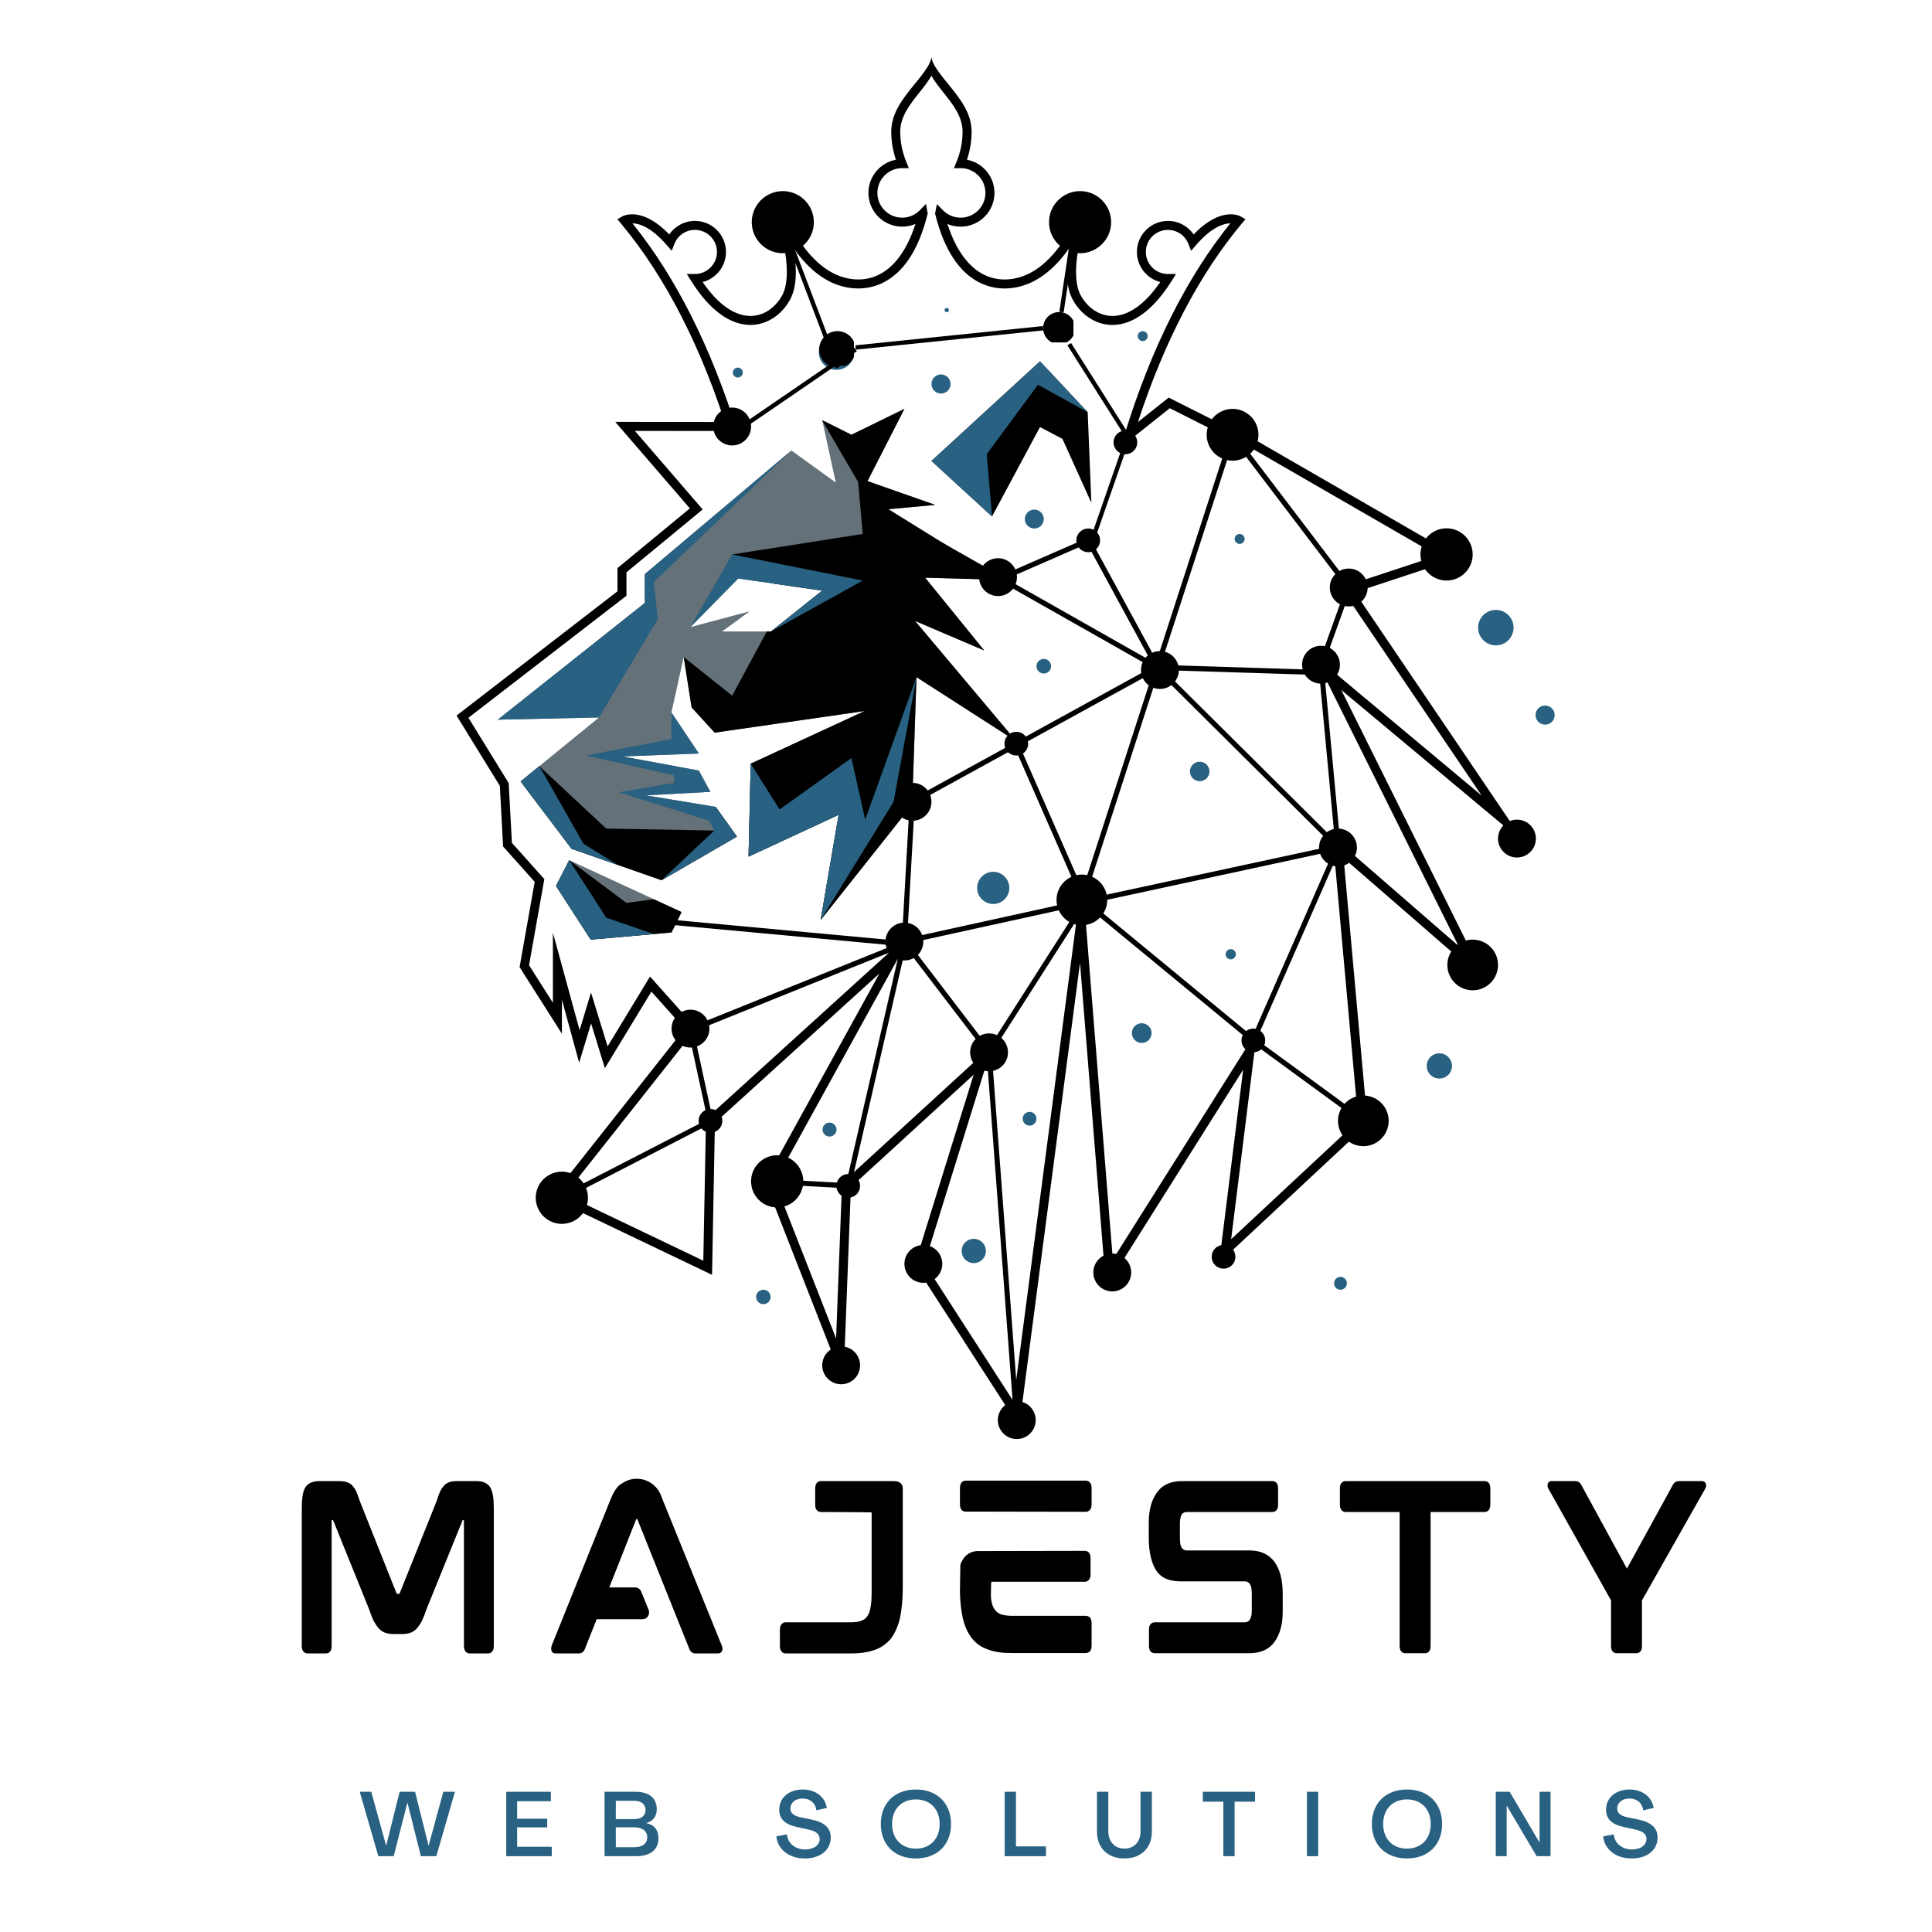 <svg xmlns="http://www.w3.org/2000/svg" xmlns:xlink="http://www.w3.org/1999/xlink" width="500" zoomAndPan="magnify" viewBox="0 0 375 375" height="500" preserveAspectRatio="xMidYMid meet" version="1.0"><defs><g/><clipPath id="ebbe8d6816"><path d="M 159.008 64.273 L 165.738 64.273 L 165.738 71.004 L 159.008 71.004 Z M 159.008 64.273 " clip-rule="nonzero"/></clipPath><clipPath id="8737ecff9c"><path d="M 147 38 L 157 38 L 157 48 L 147 48 Z M 147 38 " clip-rule="nonzero"/></clipPath><clipPath id="856c25c82d"><path d="M 149.512 37.152 L 157.98 40.887 L 154.246 49.359 L 145.773 45.625 Z M 149.512 37.152 " clip-rule="nonzero"/></clipPath><clipPath id="8c02232b3d"><path d="M 149.512 37.152 L 157.98 40.887 L 154.246 49.359 L 145.773 45.625 Z M 149.512 37.152 " clip-rule="nonzero"/></clipPath><clipPath id="c7af7a2e25"><path d="M 204.859 38.461 L 214.113 38.461 L 214.113 47.719 L 204.859 47.719 Z M 204.859 38.461 " clip-rule="nonzero"/></clipPath><clipPath id="26514dfe27"><path d="M 202.465 60.57 L 208.355 60.57 L 208.355 66.461 L 202.465 66.461 Z M 202.465 60.57 " clip-rule="nonzero"/></clipPath><clipPath id="6f52e7494f"><path d="M 142.242 71.348 L 144.172 71.348 L 144.172 73.281 L 142.242 73.281 Z M 142.242 71.348 " clip-rule="nonzero"/></clipPath><clipPath id="6459b69338"><path d="M 143.207 71.348 C 142.672 71.348 142.242 71.781 142.242 72.316 C 142.242 72.848 142.672 73.281 143.207 73.281 C 143.742 73.281 144.172 72.848 144.172 72.316 C 144.172 71.781 143.742 71.348 143.207 71.348 Z M 143.207 71.348 " clip-rule="nonzero"/></clipPath><clipPath id="fb59f6f1b0"><path d="M 220.836 64.273 L 222.77 64.273 L 222.77 66.203 L 220.836 66.203 Z M 220.836 64.273 " clip-rule="nonzero"/></clipPath><clipPath id="fa12c9556a"><path d="M 221.801 64.273 C 221.27 64.273 220.836 64.707 220.836 65.238 C 220.836 65.773 221.27 66.203 221.801 66.203 C 222.336 66.203 222.77 65.773 222.77 65.238 C 222.77 64.707 222.336 64.273 221.801 64.273 Z M 221.801 64.273 " clip-rule="nonzero"/></clipPath></defs><rect x="-37.5" width="450" fill="#ffffff" y="-37.5" height="450" fill-opacity="1"/><rect x="-37.5" width="450" fill="#ffffff" y="-37.5" height="450" fill-opacity="1"/><path stroke-linecap="butt" transform="matrix(-0.125, 0.832, -0.832, -0.125, 209.109, 42.958)" fill="none" stroke-linejoin="miter" d="M -0.001 0.502 L 21.248 0.5 " stroke="#000000" stroke-width="1" stroke-opacity="1" stroke-miterlimit="4"/><path fill="#000000" d="M 197.824 276.926 L 177.535 245.492 L 188.988 208.598 L 165.16 230.426 L 163.711 268.227 L 148.465 229.281 L 170.691 188.961 L 138.766 217.949 L 138.207 247.445 L 106.938 232.488 L 132.879 199.684 L 126.438 192.469 L 117.406 207.336 L 114.73 198.633 L 112.414 206.27 L 109.066 194.035 L 109.066 200.645 L 100.852 187.715 L 103.785 171.164 L 97.652 164.305 L 97.016 152.531 L 88.613 138.891 L 119.852 114.773 L 119.852 110.266 L 133.902 98.676 L 119.422 81.891 L 142.281 81.91 L 142.281 83.652 L 123.238 83.641 L 136.391 98.883 L 121.594 111.086 L 121.594 115.633 L 90.922 139.316 L 98.734 151.992 L 99.363 163.598 L 105.652 170.633 L 102.688 187.352 L 107.32 194.641 L 107.32 181.035 L 112.5 199.961 L 114.715 192.648 L 117.934 203.105 L 126.168 189.547 L 135.156 199.617 L 109.66 231.859 L 136.512 244.699 L 137.039 217.164 L 137.312 216.906 L 177.289 180.613 L 150.391 229.406 L 162.285 259.797 L 163.441 229.633 L 192.574 202.945 L 179.445 245.23 L 196.707 271.98 L 210.047 170.27 L 216 244.469 L 243.992 200.074 L 238.965 240.527 L 263.637 217.508 L 258.66 162.371 L 283.082 183.586 L 255.062 127.234 L 287.59 154.418 L 260.246 114.035 L 279.035 107.84 L 240.203 85.426 L 241.078 83.914 L 283.289 108.273 L 262.992 114.969 L 296 163.723 L 260.336 133.918 L 288.539 190.641 L 260.789 166.535 L 265.449 218.203 L 236.637 245.09 L 241.293 207.629 L 214.68 249.84 L 209.629 186.891 Z M 197.824 276.926 " fill-opacity="1" fill-rule="nonzero"/><path fill="#657179" d="M 177.609 120.523 L 191.043 126.258 L 179.57 112.129 L 194.539 112.551 L 172.438 98.84 L 181.527 98 L 168.379 93.383 L 175.547 79.359 L 165.258 84.387 L 159.594 81.555 L 159.613 81.652 L 162.223 93.664 L 153.609 87.438 L 125.152 111.43 L 125.152 117.027 L 96.613 139.688 L 116.262 139.258 L 104.688 148.711 L 101.055 151.68 L 110.941 164.75 L 119.859 167.867 L 128.398 170.852 L 143.043 162.375 L 138.91 156.613 L 125.348 154.375 L 137.891 153.699 L 135.645 149.57 L 120.816 146.82 L 135.645 146.262 L 130.328 138.289 L 132.703 127.52 L 134.242 137.312 L 138.719 142.207 L 167.82 138.008 L 145.715 148.223 L 145.293 166.27 L 162.781 158.156 L 159.285 178.578 L 177.039 156.211 L 177.051 156.195 L 177.051 156.184 L 177.891 131.434 L 197.266 143.887 Z M 149.652 122.566 L 140.16 122.566 L 145.52 118.656 L 134.02 121.711 L 143.289 112.289 L 150.27 113.293 L 159.594 114.637 Z M 149.652 122.566 " fill-opacity="1" fill-rule="nonzero"/><path fill="#657179" d="M 132.301 177.031 L 130.348 180.992 L 114.66 182.379 L 107.918 171.961 L 110.488 166.965 C 110.488 166.961 110.488 166.961 110.488 166.961 L 129.191 175.598 Z M 132.301 177.031 " fill-opacity="1" fill-rule="nonzero"/><path fill="#000000" d="M 211.832 97.602 L 206.223 85.191 L 201.863 82.891 L 192.551 100.242 L 180.797 89.469 L 201.863 70.137 L 211.121 80.008 Z M 211.832 97.602 " fill-opacity="1" fill-rule="nonzero"/><path fill="#000000" d="M 228.816 130.051 C 228.816 130.539 228.723 131.008 228.535 131.457 C 228.348 131.906 228.082 132.305 227.738 132.648 C 227.395 132.996 226.996 133.258 226.547 133.445 C 226.098 133.633 225.629 133.727 225.141 133.727 C 224.652 133.727 224.184 133.633 223.734 133.445 C 223.285 133.258 222.887 132.996 222.543 132.648 C 222.199 132.305 221.934 131.906 221.746 131.457 C 221.559 131.008 221.469 130.539 221.469 130.051 C 221.469 129.566 221.559 129.098 221.746 128.645 C 221.934 128.195 222.199 127.797 222.543 127.453 C 222.887 127.109 223.285 126.844 223.734 126.656 C 224.184 126.473 224.652 126.379 225.141 126.379 C 225.629 126.379 226.098 126.473 226.547 126.656 C 226.996 126.844 227.395 127.109 227.738 127.453 C 228.082 127.797 228.348 128.195 228.535 128.645 C 228.723 129.098 228.816 129.566 228.816 130.051 Z M 228.816 130.051 " fill-opacity="1" fill-rule="nonzero"/><path fill="#000000" d="M 197.391 112.023 C 197.391 112.512 197.297 112.98 197.109 113.43 C 196.926 113.879 196.66 114.277 196.312 114.621 C 195.969 114.965 195.574 115.23 195.121 115.418 C 194.672 115.605 194.203 115.695 193.715 115.695 C 193.23 115.695 192.762 115.605 192.309 115.418 C 191.859 115.23 191.461 114.965 191.117 114.621 C 190.773 114.277 190.508 113.879 190.32 113.43 C 190.137 112.98 190.043 112.512 190.043 112.023 C 190.043 111.535 190.137 111.066 190.32 110.617 C 190.508 110.168 190.773 109.77 191.117 109.426 C 191.461 109.082 191.859 108.816 192.309 108.629 C 192.762 108.441 193.23 108.348 193.715 108.348 C 194.203 108.348 194.672 108.441 195.121 108.629 C 195.574 108.816 195.969 109.082 196.312 109.426 C 196.66 109.77 196.926 110.168 197.109 110.617 C 197.297 111.066 197.391 111.535 197.391 112.023 Z M 197.391 112.023 " fill-opacity="1" fill-rule="nonzero"/><path fill="#000000" d="M 145.785 82.785 C 145.785 83.27 145.691 83.738 145.508 84.188 C 145.32 84.641 145.055 85.035 144.711 85.383 C 144.367 85.727 143.969 85.992 143.52 86.18 C 143.066 86.363 142.598 86.457 142.113 86.457 C 141.625 86.457 141.156 86.363 140.707 86.18 C 140.258 85.992 139.859 85.727 139.516 85.383 C 139.168 85.035 138.902 84.641 138.719 84.188 C 138.531 83.738 138.438 83.27 138.438 82.785 C 138.438 82.297 138.531 81.828 138.719 81.379 C 138.902 80.926 139.168 80.531 139.516 80.184 C 139.859 79.84 140.258 79.574 140.707 79.391 C 141.156 79.203 141.625 79.109 142.113 79.109 C 142.598 79.109 143.066 79.203 143.52 79.391 C 143.969 79.574 144.367 79.84 144.711 80.184 C 145.055 80.531 145.32 80.926 145.508 81.379 C 145.691 81.828 145.785 82.297 145.785 82.785 Z M 145.785 82.785 " fill-opacity="1" fill-rule="nonzero"/><path fill="#000000" d="M 180.793 155.629 C 180.793 156.117 180.699 156.586 180.516 157.035 C 180.328 157.484 180.062 157.883 179.719 158.227 C 179.375 158.57 178.977 158.836 178.527 159.023 C 178.074 159.211 177.605 159.305 177.121 159.305 C 176.633 159.305 176.164 159.211 175.715 159.023 C 175.266 158.836 174.867 158.57 174.523 158.227 C 174.176 157.883 173.91 157.484 173.727 157.035 C 173.539 156.586 173.445 156.117 173.445 155.629 C 173.445 155.141 173.539 154.672 173.727 154.223 C 173.91 153.773 174.176 153.375 174.523 153.031 C 174.867 152.688 175.266 152.422 175.715 152.234 C 176.164 152.047 176.633 151.953 177.121 151.953 C 177.605 151.953 178.074 152.047 178.527 152.234 C 178.977 152.422 179.375 152.688 179.719 153.031 C 180.062 153.375 180.328 153.773 180.516 154.223 C 180.699 154.672 180.793 155.141 180.793 155.629 Z M 180.793 155.629 " fill-opacity="1" fill-rule="nonzero"/><path fill="#000000" d="M 265.461 114.031 C 265.461 114.52 265.367 114.988 265.184 115.438 C 264.996 115.887 264.73 116.285 264.387 116.629 C 264.039 116.973 263.645 117.238 263.195 117.426 C 262.742 117.613 262.273 117.707 261.789 117.707 C 261.301 117.707 260.832 117.613 260.383 117.426 C 259.93 117.238 259.535 116.973 259.191 116.629 C 258.844 116.285 258.578 115.887 258.395 115.438 C 258.207 114.988 258.113 114.52 258.113 114.031 C 258.113 113.543 258.207 113.074 258.395 112.625 C 258.578 112.176 258.844 111.777 259.191 111.434 C 259.535 111.09 259.93 110.824 260.383 110.637 C 260.832 110.449 261.301 110.359 261.789 110.359 C 262.273 110.359 262.742 110.449 263.195 110.637 C 263.645 110.824 264.039 111.09 264.387 111.434 C 264.73 111.777 264.996 112.176 265.184 112.625 C 265.367 113.074 265.461 113.543 265.461 114.031 Z M 265.461 114.031 " fill-opacity="1" fill-rule="nonzero"/><path fill="#000000" d="M 285.848 107.613 C 285.848 107.945 285.812 108.277 285.75 108.602 C 285.684 108.93 285.59 109.246 285.461 109.555 C 285.332 109.859 285.176 110.152 284.992 110.43 C 284.809 110.707 284.598 110.961 284.363 111.195 C 284.125 111.434 283.871 111.645 283.594 111.828 C 283.316 112.012 283.023 112.168 282.719 112.297 C 282.41 112.422 282.094 112.52 281.766 112.586 C 281.441 112.648 281.109 112.684 280.777 112.684 C 280.445 112.684 280.117 112.648 279.789 112.586 C 279.465 112.52 279.145 112.422 278.84 112.297 C 278.531 112.168 278.238 112.012 277.961 111.828 C 277.688 111.645 277.43 111.434 277.195 111.195 C 276.961 110.961 276.75 110.707 276.562 110.43 C 276.379 110.152 276.223 109.859 276.098 109.555 C 275.969 109.246 275.871 108.93 275.809 108.602 C 275.742 108.277 275.711 107.945 275.711 107.613 C 275.711 107.281 275.742 106.949 275.809 106.625 C 275.871 106.297 275.969 105.98 276.098 105.672 C 276.223 105.367 276.379 105.074 276.562 104.797 C 276.75 104.52 276.961 104.266 277.195 104.031 C 277.43 103.793 277.688 103.586 277.961 103.398 C 278.238 103.215 278.531 103.059 278.84 102.93 C 279.145 102.805 279.465 102.707 279.789 102.641 C 280.117 102.578 280.445 102.547 280.777 102.547 C 281.109 102.547 281.441 102.578 281.766 102.641 C 282.094 102.707 282.41 102.805 282.719 102.93 C 283.023 103.059 283.316 103.215 283.594 103.398 C 283.871 103.586 284.125 103.793 284.363 104.031 C 284.598 104.266 284.809 104.52 284.992 104.797 C 285.176 105.074 285.332 105.367 285.461 105.672 C 285.59 105.98 285.684 106.297 285.75 106.625 C 285.812 106.949 285.848 107.281 285.848 107.613 Z M 285.848 107.613 " fill-opacity="1" fill-rule="nonzero"/><path fill="#000000" d="M 155.918 229.297 C 155.918 229.629 155.883 229.961 155.82 230.285 C 155.754 230.613 155.66 230.93 155.531 231.238 C 155.402 231.543 155.246 231.836 155.062 232.113 C 154.879 232.391 154.668 232.645 154.434 232.883 C 154.195 233.117 153.941 233.328 153.664 233.512 C 153.387 233.695 153.094 233.852 152.789 233.98 C 152.48 234.109 152.164 234.203 151.836 234.27 C 151.512 234.332 151.18 234.367 150.848 234.367 C 150.516 234.367 150.188 234.332 149.859 234.27 C 149.535 234.203 149.215 234.109 148.91 233.98 C 148.602 233.852 148.309 233.695 148.031 233.512 C 147.758 233.328 147.5 233.117 147.266 232.883 C 147.031 232.645 146.82 232.391 146.633 232.113 C 146.449 231.836 146.293 231.543 146.164 231.238 C 146.039 230.93 145.941 230.613 145.879 230.285 C 145.812 229.961 145.781 229.629 145.781 229.297 C 145.781 228.965 145.812 228.637 145.879 228.309 C 145.941 227.984 146.039 227.664 146.164 227.359 C 146.293 227.051 146.449 226.758 146.633 226.48 C 146.82 226.207 147.031 225.949 147.266 225.715 C 147.5 225.48 147.758 225.27 148.031 225.082 C 148.309 224.898 148.602 224.742 148.91 224.617 C 149.215 224.488 149.535 224.391 149.859 224.328 C 150.188 224.262 150.516 224.23 150.848 224.23 C 151.18 224.23 151.512 224.262 151.836 224.328 C 152.164 224.391 152.48 224.488 152.789 224.617 C 153.094 224.742 153.387 224.898 153.664 225.082 C 153.941 225.27 154.195 225.48 154.434 225.715 C 154.668 225.949 154.879 226.207 155.062 226.48 C 155.246 226.758 155.402 227.051 155.531 227.359 C 155.66 227.664 155.754 227.984 155.82 228.309 C 155.883 228.637 155.918 228.965 155.918 229.297 Z M 155.918 229.297 " fill-opacity="1" fill-rule="nonzero"/><path fill="#000000" d="M 114.121 232.484 C 114.121 232.816 114.09 233.145 114.027 233.473 C 113.961 233.797 113.863 234.117 113.738 234.422 C 113.609 234.73 113.453 235.023 113.27 235.301 C 113.082 235.574 112.875 235.832 112.637 236.066 C 112.402 236.305 112.148 236.512 111.871 236.699 C 111.594 236.883 111.301 237.039 110.992 237.168 C 110.688 237.293 110.371 237.391 110.043 237.453 C 109.719 237.52 109.387 237.551 109.055 237.551 C 108.723 237.551 108.391 237.52 108.066 237.453 C 107.738 237.391 107.422 237.293 107.113 237.168 C 106.809 237.039 106.516 236.883 106.238 236.699 C 105.961 236.512 105.707 236.305 105.469 236.066 C 105.234 235.832 105.023 235.574 104.84 235.301 C 104.656 235.023 104.5 234.73 104.371 234.422 C 104.246 234.117 104.148 233.797 104.082 233.473 C 104.02 233.145 103.984 232.816 103.984 232.484 C 103.984 232.152 104.02 231.82 104.082 231.496 C 104.148 231.168 104.246 230.852 104.371 230.543 C 104.5 230.238 104.656 229.945 104.84 229.668 C 105.023 229.391 105.234 229.137 105.469 228.898 C 105.707 228.664 105.961 228.453 106.238 228.27 C 106.516 228.086 106.809 227.93 107.113 227.801 C 107.422 227.672 107.738 227.578 108.066 227.512 C 108.391 227.449 108.723 227.414 109.055 227.414 C 109.387 227.414 109.719 227.449 110.043 227.512 C 110.371 227.578 110.688 227.672 110.992 227.801 C 111.301 227.93 111.594 228.086 111.871 228.27 C 112.148 228.453 112.402 228.664 112.637 228.898 C 112.875 229.137 113.082 229.391 113.27 229.668 C 113.453 229.945 113.609 230.238 113.738 230.543 C 113.863 230.852 113.961 231.168 114.027 231.496 C 114.09 231.82 114.121 232.152 114.121 232.484 Z M 114.121 232.484 " fill-opacity="1" fill-rule="nonzero"/><path fill="#000000" d="M 260.078 129.016 C 260.078 129.504 259.984 129.973 259.797 130.422 C 259.613 130.871 259.348 131.27 259.004 131.613 C 258.656 131.957 258.262 132.223 257.809 132.41 C 257.359 132.598 256.891 132.691 256.406 132.691 C 255.918 132.691 255.449 132.598 255 132.41 C 254.547 132.223 254.152 131.957 253.805 131.613 C 253.461 131.27 253.195 130.871 253.012 130.422 C 252.824 129.973 252.73 129.504 252.73 129.016 C 252.73 128.527 252.824 128.059 253.012 127.609 C 253.195 127.16 253.461 126.762 253.805 126.418 C 254.152 126.074 254.547 125.809 255 125.621 C 255.449 125.434 255.918 125.344 256.406 125.344 C 256.891 125.344 257.359 125.434 257.809 125.621 C 258.262 125.809 258.656 126.074 259.004 126.418 C 259.348 126.762 259.613 127.16 259.797 127.609 C 259.984 128.059 260.078 128.527 260.078 129.016 Z M 260.078 129.016 " fill-opacity="1" fill-rule="nonzero"/><path fill="#000000" d="M 182.895 245.316 C 182.895 245.805 182.801 246.273 182.613 246.723 C 182.43 247.172 182.164 247.57 181.816 247.914 C 181.473 248.262 181.078 248.527 180.625 248.711 C 180.176 248.898 179.707 248.992 179.219 248.992 C 178.734 248.992 178.266 248.898 177.812 248.711 C 177.363 248.527 176.965 248.262 176.621 247.914 C 176.277 247.57 176.012 247.172 175.824 246.723 C 175.641 246.273 175.547 245.805 175.547 245.316 C 175.547 244.832 175.641 244.363 175.824 243.91 C 176.012 243.461 176.277 243.062 176.621 242.719 C 176.965 242.375 177.363 242.109 177.812 241.922 C 178.266 241.738 178.734 241.645 179.219 241.645 C 179.707 241.645 180.176 241.738 180.625 241.922 C 181.078 242.109 181.473 242.375 181.816 242.719 C 182.164 243.062 182.43 243.461 182.613 243.91 C 182.801 244.363 182.895 244.832 182.895 245.316 Z M 182.895 245.316 " fill-opacity="1" fill-rule="nonzero"/><path fill="#000000" d="M 137.695 199.652 C 137.695 200.141 137.602 200.609 137.414 201.059 C 137.227 201.508 136.961 201.906 136.617 202.25 C 136.273 202.594 135.875 202.859 135.426 203.047 C 134.977 203.234 134.508 203.328 134.02 203.328 C 133.531 203.328 133.062 203.234 132.613 203.047 C 132.164 202.859 131.766 202.594 131.422 202.25 C 131.078 201.906 130.812 201.508 130.625 201.059 C 130.438 200.609 130.348 200.141 130.348 199.652 C 130.348 199.164 130.438 198.695 130.625 198.246 C 130.812 197.797 131.078 197.398 131.422 197.055 C 131.766 196.711 132.164 196.445 132.613 196.258 C 133.062 196.07 133.531 195.977 134.02 195.977 C 134.508 195.977 134.977 196.07 135.426 196.258 C 135.875 196.445 136.273 196.711 136.617 197.055 C 136.961 197.398 137.227 197.797 137.414 198.246 C 137.602 198.695 137.695 199.164 137.695 199.652 Z M 137.695 199.652 " fill-opacity="1" fill-rule="nonzero"/><path fill="#000000" d="M 179.219 182.754 C 179.219 183.242 179.125 183.711 178.941 184.16 C 178.754 184.609 178.488 185.008 178.145 185.352 C 177.801 185.695 177.402 185.961 176.953 186.148 C 176.504 186.332 176.035 186.426 175.547 186.426 C 175.059 186.426 174.59 186.332 174.141 186.148 C 173.691 185.961 173.293 185.695 172.949 185.352 C 172.605 185.008 172.34 184.609 172.152 184.16 C 171.965 183.711 171.871 183.242 171.871 182.754 C 171.871 182.266 171.965 181.797 172.152 181.348 C 172.34 180.898 172.605 180.5 172.949 180.156 C 173.293 179.812 173.691 179.547 174.141 179.359 C 174.59 179.172 175.059 179.078 175.547 179.078 C 176.035 179.078 176.504 179.172 176.953 179.359 C 177.402 179.547 177.801 179.812 178.145 180.156 C 178.488 180.5 178.754 180.898 178.941 181.348 C 179.125 181.797 179.219 182.266 179.219 182.754 Z M 179.219 182.754 " fill-opacity="1" fill-rule="nonzero"/><path fill="#000000" d="M 298.113 162.766 C 298.113 163.254 298.02 163.723 297.832 164.172 C 297.648 164.621 297.383 165.02 297.035 165.363 C 296.691 165.707 296.297 165.973 295.844 166.16 C 295.395 166.348 294.926 166.438 294.438 166.438 C 293.953 166.438 293.484 166.348 293.031 166.16 C 292.582 165.973 292.188 165.707 291.84 165.363 C 291.496 165.02 291.23 164.621 291.043 164.172 C 290.859 163.723 290.766 163.254 290.766 162.766 C 290.766 162.277 290.859 161.809 291.043 161.359 C 291.23 160.91 291.496 160.512 291.84 160.168 C 292.188 159.824 292.582 159.559 293.031 159.371 C 293.484 159.184 293.953 159.09 294.438 159.09 C 294.926 159.09 295.395 159.184 295.844 159.371 C 296.297 159.559 296.691 159.824 297.035 160.168 C 297.383 160.512 297.648 160.91 297.832 161.359 C 298.02 161.809 298.113 162.277 298.113 162.766 Z M 298.113 162.766 " fill-opacity="1" fill-rule="nonzero"/><path fill="#000000" d="M 263.375 164.5 C 263.375 164.988 263.281 165.457 263.098 165.906 C 262.91 166.355 262.645 166.754 262.301 167.098 C 261.957 167.441 261.559 167.707 261.109 167.895 C 260.656 168.082 260.188 168.176 259.703 168.176 C 259.215 168.176 258.746 168.082 258.297 167.895 C 257.848 167.707 257.449 167.441 257.105 167.098 C 256.758 166.754 256.492 166.355 256.309 165.906 C 256.121 165.457 256.027 164.988 256.027 164.5 C 256.027 164.012 256.121 163.543 256.309 163.094 C 256.492 162.645 256.758 162.246 257.105 161.902 C 257.449 161.559 257.848 161.293 258.297 161.105 C 258.746 160.918 259.215 160.828 259.703 160.828 C 260.188 160.828 260.656 160.918 261.109 161.105 C 261.559 161.293 261.957 161.559 262.301 161.902 C 262.645 162.246 262.91 162.645 263.098 163.094 C 263.281 163.543 263.375 164.012 263.375 164.5 Z M 263.375 164.5 " fill-opacity="1" fill-rule="nonzero"/><path fill="#000000" d="M 269.539 217.555 C 269.539 217.879 269.508 218.199 269.445 218.516 C 269.383 218.832 269.289 219.141 269.164 219.438 C 269.039 219.734 268.891 220.02 268.711 220.289 C 268.531 220.555 268.328 220.805 268.098 221.031 C 267.871 221.262 267.621 221.465 267.352 221.645 C 267.086 221.824 266.801 221.977 266.504 222.098 C 266.203 222.223 265.895 222.316 265.578 222.379 C 265.262 222.441 264.941 222.473 264.621 222.473 C 264.297 222.473 263.977 222.441 263.66 222.379 C 263.344 222.316 263.035 222.223 262.738 222.098 C 262.441 221.977 262.156 221.824 261.887 221.645 C 261.621 221.465 261.371 221.262 261.141 221.031 C 260.914 220.805 260.711 220.555 260.531 220.289 C 260.352 220.02 260.199 219.734 260.078 219.438 C 259.953 219.141 259.859 218.832 259.797 218.516 C 259.734 218.199 259.703 217.879 259.703 217.555 C 259.703 217.23 259.734 216.914 259.797 216.594 C 259.859 216.277 259.953 215.973 260.078 215.672 C 260.199 215.375 260.352 215.09 260.531 214.824 C 260.711 214.555 260.914 214.305 261.141 214.078 C 261.371 213.848 261.621 213.645 261.887 213.465 C 262.156 213.285 262.441 213.133 262.738 213.012 C 263.035 212.887 263.344 212.793 263.66 212.73 C 263.977 212.668 264.297 212.637 264.621 212.637 C 264.941 212.637 265.262 212.668 265.578 212.73 C 265.895 212.793 266.203 212.887 266.504 213.012 C 266.801 213.133 267.086 213.285 267.352 213.465 C 267.621 213.645 267.871 213.848 268.098 214.078 C 268.328 214.305 268.531 214.555 268.711 214.824 C 268.891 215.09 269.039 215.375 269.164 215.672 C 269.289 215.973 269.383 216.277 269.445 216.594 C 269.508 216.914 269.539 217.23 269.539 217.555 Z M 269.539 217.555 " fill-opacity="1" fill-rule="nonzero"/><path fill="#000000" d="M 214.91 174.668 C 214.91 174.992 214.879 175.312 214.816 175.629 C 214.754 175.945 214.66 176.254 214.535 176.551 C 214.414 176.852 214.262 177.133 214.082 177.402 C 213.902 177.672 213.699 177.918 213.469 178.148 C 213.242 178.375 212.992 178.578 212.723 178.758 C 212.457 178.938 212.172 179.09 211.875 179.215 C 211.574 179.336 211.27 179.43 210.953 179.492 C 210.637 179.555 210.316 179.59 209.992 179.59 C 209.668 179.59 209.348 179.555 209.031 179.492 C 208.715 179.43 208.41 179.336 208.109 179.215 C 207.812 179.09 207.527 178.938 207.258 178.758 C 206.992 178.578 206.742 178.375 206.516 178.148 C 206.285 177.918 206.082 177.672 205.902 177.402 C 205.723 177.133 205.57 176.852 205.449 176.551 C 205.324 176.254 205.23 175.945 205.168 175.629 C 205.105 175.312 205.074 174.992 205.074 174.668 C 205.074 174.348 205.105 174.027 205.168 173.711 C 205.23 173.395 205.324 173.086 205.449 172.789 C 205.57 172.488 205.723 172.207 205.902 171.938 C 206.082 171.668 206.285 171.422 206.516 171.191 C 206.742 170.965 206.992 170.758 207.258 170.582 C 207.527 170.402 207.812 170.25 208.109 170.125 C 208.41 170.004 208.715 169.91 209.031 169.848 C 209.348 169.781 209.668 169.75 209.992 169.75 C 210.316 169.75 210.637 169.781 210.953 169.848 C 211.27 169.91 211.574 170.004 211.875 170.125 C 212.172 170.25 212.457 170.402 212.723 170.582 C 212.992 170.758 213.242 170.965 213.469 171.191 C 213.699 171.422 213.902 171.668 214.082 171.938 C 214.262 172.207 214.414 172.488 214.535 172.789 C 214.66 173.086 214.754 173.395 214.816 173.711 C 214.879 174.027 214.91 174.348 214.91 174.668 Z M 214.91 174.668 " fill-opacity="1" fill-rule="nonzero"/><path fill="#000000" d="M 290.766 187.297 C 290.766 187.621 290.734 187.941 290.672 188.258 C 290.609 188.574 290.516 188.883 290.391 189.18 C 290.266 189.477 290.117 189.762 289.938 190.031 C 289.758 190.301 289.555 190.547 289.324 190.777 C 289.098 191.004 288.848 191.207 288.578 191.387 C 288.312 191.566 288.027 191.719 287.73 191.844 C 287.43 191.965 287.121 192.059 286.805 192.121 C 286.488 192.184 286.168 192.215 285.848 192.215 C 285.523 192.215 285.203 192.184 284.887 192.121 C 284.57 192.059 284.262 191.965 283.965 191.844 C 283.668 191.719 283.383 191.566 283.113 191.387 C 282.844 191.207 282.598 191.004 282.367 190.777 C 282.141 190.547 281.938 190.301 281.758 190.031 C 281.578 189.762 281.426 189.477 281.301 189.18 C 281.18 188.883 281.086 188.574 281.023 188.258 C 280.961 187.941 280.93 187.621 280.93 187.297 C 280.93 186.977 280.961 186.656 281.023 186.34 C 281.086 186.023 281.18 185.715 281.305 185.414 C 281.426 185.117 281.578 184.832 281.758 184.566 C 281.938 184.297 282.141 184.047 282.367 183.82 C 282.598 183.59 282.844 183.387 283.113 183.207 C 283.383 183.027 283.668 182.879 283.965 182.754 C 284.262 182.629 284.57 182.535 284.887 182.473 C 285.203 182.41 285.523 182.379 285.848 182.379 C 286.168 182.379 286.488 182.41 286.805 182.473 C 287.121 182.535 287.43 182.629 287.73 182.754 C 288.027 182.879 288.312 183.027 288.578 183.207 C 288.848 183.387 289.098 183.59 289.324 183.82 C 289.555 184.047 289.758 184.297 289.938 184.566 C 290.117 184.832 290.266 185.117 290.391 185.414 C 290.516 185.715 290.609 186.023 290.672 186.34 C 290.734 186.656 290.766 186.977 290.766 187.297 Z M 290.766 187.297 " fill-opacity="1" fill-rule="nonzero"/><path fill="#000000" d="M 219.562 246.984 C 219.562 247.473 219.473 247.941 219.285 248.391 C 219.098 248.84 218.832 249.238 218.488 249.582 C 218.145 249.93 217.746 250.195 217.297 250.379 C 216.848 250.566 216.379 250.66 215.891 250.66 C 215.402 250.66 214.934 250.566 214.484 250.379 C 214.035 250.195 213.637 249.93 213.293 249.582 C 212.949 249.238 212.684 248.84 212.496 248.391 C 212.309 247.941 212.215 247.473 212.215 246.984 C 212.215 246.5 212.309 246.031 212.496 245.578 C 212.684 245.129 212.949 244.73 213.293 244.387 C 213.637 244.043 214.035 243.777 214.484 243.59 C 214.934 243.406 215.402 243.312 215.891 243.312 C 216.379 243.312 216.848 243.406 217.297 243.59 C 217.746 243.777 218.145 244.043 218.488 244.387 C 218.832 244.73 219.098 245.129 219.285 245.578 C 219.473 246.031 219.562 246.5 219.562 246.984 Z M 219.562 246.984 " fill-opacity="1" fill-rule="nonzero"/><path fill="#000000" d="M 201.027 275.641 C 201.027 276.129 200.938 276.598 200.75 277.047 C 200.562 277.5 200.297 277.895 199.953 278.242 C 199.609 278.586 199.211 278.852 198.762 279.035 C 198.312 279.223 197.844 279.316 197.355 279.316 C 196.867 279.316 196.398 279.223 195.949 279.035 C 195.5 278.852 195.102 278.586 194.758 278.242 C 194.414 277.895 194.148 277.5 193.961 277.047 C 193.773 276.598 193.68 276.129 193.68 275.641 C 193.68 275.156 193.773 274.688 193.961 274.238 C 194.148 273.785 194.414 273.391 194.758 273.043 C 195.102 272.699 195.5 272.434 195.949 272.25 C 196.398 272.062 196.867 271.969 197.355 271.969 C 197.844 271.969 198.312 272.062 198.762 272.25 C 199.211 272.434 199.609 272.699 199.953 273.043 C 200.297 273.391 200.562 273.785 200.75 274.238 C 200.938 274.688 201.027 275.156 201.027 275.641 Z M 201.027 275.641 " fill-opacity="1" fill-rule="nonzero"/><path fill="#000000" d="M 166.941 265.008 C 166.941 265.496 166.848 265.965 166.664 266.414 C 166.477 266.863 166.211 267.262 165.867 267.605 C 165.52 267.949 165.125 268.215 164.676 268.402 C 164.223 268.59 163.754 268.684 163.27 268.684 C 162.781 268.684 162.312 268.59 161.863 268.402 C 161.41 268.215 161.016 267.949 160.672 267.605 C 160.324 267.262 160.059 266.863 159.875 266.414 C 159.688 265.965 159.594 265.496 159.594 265.008 C 159.594 264.52 159.688 264.055 159.875 263.602 C 160.059 263.152 160.324 262.754 160.672 262.41 C 161.016 262.066 161.41 261.801 161.863 261.613 C 162.312 261.43 162.781 261.336 163.27 261.336 C 163.754 261.336 164.223 261.43 164.676 261.613 C 165.125 261.801 165.52 262.066 165.867 262.41 C 166.211 262.754 166.477 263.152 166.664 263.602 C 166.848 264.055 166.941 264.52 166.941 265.008 Z M 166.941 265.008 " fill-opacity="1" fill-rule="nonzero"/><path fill="#000000" d="M 195.648 204.258 C 195.648 204.742 195.555 205.211 195.371 205.66 C 195.184 206.113 194.918 206.508 194.574 206.855 C 194.227 207.199 193.832 207.465 193.379 207.652 C 192.93 207.836 192.461 207.93 191.977 207.93 C 191.488 207.93 191.02 207.836 190.57 207.652 C 190.117 207.465 189.723 207.199 189.375 206.855 C 189.031 206.508 188.766 206.113 188.582 205.66 C 188.395 205.211 188.301 204.742 188.301 204.258 C 188.301 203.77 188.395 203.301 188.582 202.852 C 188.766 202.398 189.031 202.004 189.375 201.656 C 189.723 201.312 190.117 201.047 190.57 200.863 C 191.02 200.676 191.488 200.582 191.977 200.582 C 192.461 200.582 192.93 200.676 193.379 200.863 C 193.832 201.047 194.227 201.312 194.574 201.656 C 194.918 202.004 195.184 202.398 195.371 202.852 C 195.555 203.301 195.648 203.77 195.648 204.258 Z M 195.648 204.258 " fill-opacity="1" fill-rule="nonzero"/><path fill="#000000" d="M 199.566 144.344 C 199.566 144.648 199.508 144.945 199.391 145.227 C 199.273 145.508 199.109 145.758 198.891 145.973 C 198.676 146.191 198.426 146.355 198.145 146.473 C 197.863 146.59 197.57 146.648 197.266 146.648 C 196.957 146.648 196.664 146.59 196.383 146.473 C 196.102 146.355 195.852 146.191 195.637 145.973 C 195.418 145.758 195.254 145.508 195.137 145.227 C 195.02 144.945 194.961 144.648 194.961 144.344 C 194.961 144.039 195.02 143.746 195.137 143.465 C 195.254 143.18 195.418 142.934 195.637 142.715 C 195.852 142.5 196.102 142.332 196.383 142.219 C 196.664 142.102 196.957 142.043 197.266 142.043 C 197.57 142.043 197.863 142.102 198.145 142.219 C 198.426 142.332 198.676 142.5 198.891 142.715 C 199.109 142.934 199.273 143.18 199.391 143.465 C 199.508 143.746 199.566 144.039 199.566 144.344 Z M 199.566 144.344 " fill-opacity="1" fill-rule="nonzero"/><path fill="#000000" d="M 213.523 104.883 C 213.523 105.188 213.465 105.484 213.348 105.766 C 213.234 106.047 213.066 106.297 212.852 106.512 C 212.633 106.727 212.387 106.895 212.102 107.012 C 211.82 107.129 211.527 107.188 211.223 107.188 C 210.918 107.188 210.621 107.129 210.34 107.012 C 210.059 106.895 209.809 106.727 209.594 106.512 C 209.379 106.297 209.211 106.047 209.094 105.766 C 208.977 105.484 208.918 105.188 208.918 104.883 C 208.918 104.578 208.977 104.285 209.094 104.004 C 209.211 103.719 209.379 103.473 209.594 103.254 C 209.809 103.039 210.059 102.871 210.34 102.754 C 210.621 102.641 210.918 102.582 211.223 102.582 C 211.527 102.582 211.82 102.641 212.102 102.754 C 212.387 102.871 212.633 103.039 212.852 103.254 C 213.066 103.473 213.234 103.719 213.348 104.004 C 213.465 104.285 213.523 104.578 213.523 104.883 Z M 213.523 104.883 " fill-opacity="1" fill-rule="nonzero"/><path fill="#000000" d="M 220.742 85.863 C 220.742 86.168 220.684 86.461 220.566 86.746 C 220.453 87.027 220.285 87.277 220.07 87.492 C 219.852 87.707 219.605 87.875 219.32 87.992 C 219.039 88.109 218.746 88.168 218.441 88.168 C 218.137 88.168 217.84 88.109 217.559 87.992 C 217.277 87.875 217.027 87.707 216.812 87.492 C 216.594 87.277 216.43 87.027 216.312 86.746 C 216.195 86.461 216.137 86.168 216.137 85.863 C 216.137 85.559 216.195 85.266 216.312 84.98 C 216.43 84.699 216.594 84.449 216.812 84.234 C 217.027 84.02 217.277 83.852 217.559 83.734 C 217.84 83.617 218.137 83.559 218.441 83.559 C 218.746 83.559 219.039 83.617 219.32 83.734 C 219.605 83.852 219.852 84.02 220.07 84.234 C 220.285 84.449 220.453 84.699 220.566 84.98 C 220.684 85.266 220.742 85.559 220.742 85.863 Z M 220.742 85.863 " fill-opacity="1" fill-rule="nonzero"/><path fill="#000000" d="M 245.578 201.953 C 245.578 202.258 245.52 202.551 245.402 202.836 C 245.285 203.117 245.117 203.367 244.902 203.582 C 244.688 203.797 244.438 203.965 244.156 204.082 C 243.871 204.199 243.578 204.258 243.273 204.258 C 242.969 204.258 242.676 204.199 242.391 204.082 C 242.109 203.965 241.859 203.797 241.645 203.582 C 241.43 203.367 241.262 203.117 241.145 202.836 C 241.027 202.551 240.969 202.258 240.969 201.953 C 240.969 201.648 241.027 201.355 241.145 201.07 C 241.262 200.789 241.43 200.539 241.645 200.324 C 241.859 200.109 242.109 199.941 242.391 199.824 C 242.676 199.707 242.969 199.648 243.273 199.648 C 243.578 199.648 243.871 199.707 244.156 199.824 C 244.438 199.941 244.688 200.109 244.902 200.324 C 245.117 200.539 245.285 200.789 245.402 201.07 C 245.52 201.355 245.578 201.648 245.578 201.953 Z M 245.578 201.953 " fill-opacity="1" fill-rule="nonzero"/><path fill="#000000" d="M 239.789 243.945 C 239.789 244.25 239.73 244.543 239.613 244.824 C 239.5 245.109 239.332 245.355 239.117 245.574 C 238.898 245.789 238.652 245.953 238.367 246.07 C 238.086 246.188 237.793 246.246 237.488 246.246 C 237.18 246.246 236.887 246.188 236.605 246.07 C 236.324 245.953 236.074 245.789 235.859 245.574 C 235.641 245.355 235.477 245.109 235.359 244.824 C 235.242 244.543 235.184 244.25 235.184 243.945 C 235.184 243.637 235.242 243.344 235.359 243.062 C 235.477 242.781 235.641 242.531 235.859 242.316 C 236.074 242.098 236.324 241.934 236.605 241.816 C 236.887 241.699 237.18 241.641 237.488 241.641 C 237.793 241.641 238.086 241.699 238.367 241.816 C 238.652 241.934 238.898 242.098 239.117 242.316 C 239.332 242.531 239.5 242.781 239.613 243.062 C 239.73 243.344 239.789 243.637 239.789 243.945 Z M 239.789 243.945 " fill-opacity="1" fill-rule="nonzero"/><path fill="#000000" d="M 140.207 217.555 C 140.207 217.859 140.148 218.152 140.031 218.438 C 139.914 218.719 139.746 218.969 139.531 219.184 C 139.316 219.398 139.066 219.566 138.785 219.684 C 138.5 219.801 138.207 219.859 137.902 219.859 C 137.598 219.859 137.305 219.801 137.02 219.684 C 136.738 219.566 136.488 219.398 136.273 219.184 C 136.059 218.969 135.891 218.719 135.773 218.438 C 135.656 218.152 135.598 217.859 135.598 217.555 C 135.598 217.25 135.656 216.957 135.773 216.672 C 135.891 216.391 136.059 216.141 136.273 215.926 C 136.488 215.711 136.738 215.543 137.02 215.426 C 137.305 215.309 137.598 215.25 137.902 215.25 C 138.207 215.25 138.5 215.309 138.785 215.426 C 139.066 215.543 139.316 215.711 139.531 215.926 C 139.746 216.141 139.914 216.391 140.031 216.672 C 140.148 216.957 140.207 217.25 140.207 217.555 Z M 140.207 217.555 " fill-opacity="1" fill-rule="nonzero"/><path fill="#000000" d="M 244.266 84.391 C 244.266 84.719 244.234 85.047 244.172 85.371 C 244.105 85.695 244.012 86.008 243.883 86.312 C 243.758 86.617 243.605 86.906 243.422 87.184 C 243.238 87.457 243.027 87.711 242.797 87.945 C 242.562 88.176 242.309 88.387 242.031 88.57 C 241.758 88.754 241.469 88.906 241.164 89.035 C 240.859 89.16 240.543 89.254 240.223 89.32 C 239.898 89.383 239.57 89.418 239.238 89.418 C 238.91 89.418 238.582 89.383 238.258 89.32 C 237.938 89.254 237.621 89.16 237.316 89.035 C 237.012 88.906 236.723 88.754 236.449 88.57 C 236.172 88.387 235.918 88.176 235.684 87.945 C 235.453 87.711 235.242 87.457 235.059 87.184 C 234.875 86.906 234.723 86.617 234.594 86.312 C 234.469 86.008 234.375 85.695 234.309 85.371 C 234.246 85.047 234.215 84.719 234.215 84.391 C 234.215 84.059 234.246 83.734 234.309 83.41 C 234.375 83.086 234.469 82.77 234.598 82.465 C 234.723 82.16 234.875 81.871 235.059 81.598 C 235.242 81.32 235.453 81.066 235.684 80.836 C 235.918 80.602 236.172 80.395 236.449 80.211 C 236.723 80.027 237.012 79.871 237.316 79.746 C 237.621 79.617 237.938 79.523 238.258 79.457 C 238.582 79.395 238.91 79.363 239.238 79.363 C 239.57 79.363 239.898 79.395 240.223 79.457 C 240.543 79.523 240.859 79.617 241.164 79.746 C 241.469 79.871 241.758 80.027 242.031 80.211 C 242.309 80.395 242.562 80.602 242.797 80.836 C 243.027 81.066 243.238 81.32 243.422 81.598 C 243.605 81.871 243.758 82.16 243.883 82.465 C 244.012 82.77 244.105 83.086 244.172 83.41 C 244.234 83.734 244.266 84.059 244.266 84.391 Z M 244.266 84.391 " fill-opacity="1" fill-rule="nonzero"/><path fill="#000000" d="M 166.941 230.18 C 166.941 230.484 166.883 230.781 166.766 231.062 C 166.648 231.344 166.484 231.594 166.266 231.809 C 166.051 232.023 165.801 232.191 165.52 232.309 C 165.238 232.426 164.945 232.484 164.641 232.484 C 164.332 232.484 164.039 232.426 163.758 232.309 C 163.477 232.191 163.227 232.023 163.012 231.809 C 162.793 231.594 162.629 231.344 162.512 231.062 C 162.395 230.781 162.336 230.484 162.336 230.18 C 162.336 229.875 162.395 229.582 162.512 229.301 C 162.629 229.016 162.793 228.77 163.012 228.551 C 163.227 228.336 163.477 228.168 163.758 228.051 C 164.039 227.934 164.332 227.879 164.641 227.879 C 164.945 227.879 165.238 227.934 165.52 228.051 C 165.801 228.168 166.051 228.336 166.266 228.551 C 166.484 228.766 166.648 229.016 166.766 229.297 C 166.883 229.582 166.941 229.875 166.941 230.18 Z M 166.941 230.18 " fill-opacity="1" fill-rule="nonzero"/><path fill="#000000" d="M 133.527 199.758 L 134.504 199.547 L 138.387 217.453 L 137.414 217.664 Z M 133.527 199.758 " fill-opacity="1" fill-rule="nonzero"/><path fill="#000000" d="M 108.707 232.043 L 137.668 217.117 L 138.125 218.004 L 109.164 232.93 Z M 108.707 232.043 " fill-opacity="1" fill-rule="nonzero"/><path fill="#000000" d="M 175.145 183.055 L 175.938 182.449 L 192.367 203.949 L 191.574 204.555 Z M 175.145 183.055 " fill-opacity="1" fill-rule="nonzero"/><path fill="#000000" d="M 149.395 229.828 L 149.453 228.832 L 164.664 229.668 L 164.609 230.664 Z M 149.395 229.828 " fill-opacity="1" fill-rule="nonzero"/><path fill="#000000" d="M 175.441 182.27 L 210.539 174.562 L 210.754 175.539 L 175.652 183.242 Z M 175.441 182.27 " fill-opacity="1" fill-rule="nonzero"/><path fill="#000000" d="M 191.555 203.984 L 210.227 174.785 L 211.066 175.32 L 192.395 204.523 Z M 191.555 203.984 " fill-opacity="1" fill-rule="nonzero"/><path fill="#000000" d="M 191.484 204.309 L 192.477 204.23 L 197.742 274.43 L 196.746 274.504 Z M 191.484 204.309 " fill-opacity="1" fill-rule="nonzero"/><path fill="#000000" d="M 164.156 230.055 L 175.062 182.629 L 176.031 182.855 L 165.129 230.277 Z M 164.156 230.055 " fill-opacity="1" fill-rule="nonzero"/><path fill="#000000" d="M 210.324 175.434 L 210.961 174.664 L 243.586 201.562 L 242.953 202.332 Z M 210.324 175.434 " fill-opacity="1" fill-rule="nonzero"/><path fill="#000000" d="M 242.977 202.344 L 243.562 201.539 L 264.914 217.141 L 264.324 217.945 Z M 242.977 202.344 " fill-opacity="1" fill-rule="nonzero"/><path fill="#000000" d="M 242.812 201.742 L 259.27 164.246 L 260.184 164.648 L 243.727 202.145 Z M 242.812 201.742 " fill-opacity="1" fill-rule="nonzero"/><path fill="#000000" d="M 255.938 128.832 L 261.148 114.32 L 262.086 114.656 L 256.875 129.172 Z M 255.938 128.832 " fill-opacity="1" fill-rule="nonzero"/><path fill="#000000" d="M 238.84 84.688 L 239.633 84.082 L 262.18 113.727 L 261.387 114.328 Z M 238.84 84.688 " fill-opacity="1" fill-rule="nonzero"/><path fill="#000000" d="M 210.535 174.566 L 259.613 163.977 L 259.824 164.949 L 210.746 175.543 Z M 210.535 174.566 " fill-opacity="1" fill-rule="nonzero"/><path fill="#000000" d="M 255.906 129.074 L 256.898 128.98 L 260.215 164.414 L 259.223 164.508 Z M 255.906 129.074 " fill-opacity="1" fill-rule="nonzero"/><path fill="#000000" d="M 209.52 174.531 L 238.77 84.25 L 239.719 84.555 L 210.469 174.836 Z M 209.52 174.531 " fill-opacity="1" fill-rule="nonzero"/><path fill="#000000" d="M 224.605 130.035 L 224.637 129.035 L 257.719 130.082 L 257.688 131.078 Z M 224.605 130.035 " fill-opacity="1" fill-rule="nonzero"/><path fill="#000000" d="M 224.266 129.887 L 224.969 129.18 L 260.434 164.414 L 259.73 165.121 Z M 224.266 129.887 " fill-opacity="1" fill-rule="nonzero"/><path fill="#000000" d="M 170.859 99.652 L 171.352 98.785 L 224.859 129.109 L 224.367 129.977 Z M 170.859 99.652 " fill-opacity="1" fill-rule="nonzero"/><path fill="#000000" d="M 169.855 159.035 L 224.379 129.082 L 224.859 129.957 L 170.336 159.91 Z M 169.855 159.035 " fill-opacity="1" fill-rule="nonzero"/><path fill="#000000" d="M 196.809 144.758 L 197.723 144.359 L 211.102 174.855 L 210.191 175.258 Z M 196.809 144.758 " fill-opacity="1" fill-rule="nonzero"/><path fill="#000000" d="M 119.852 178.547 L 119.941 177.555 L 177.48 182.875 L 177.391 183.871 Z M 119.852 178.547 " fill-opacity="1" fill-rule="nonzero"/><path fill="#000000" d="M 133.449 199.605 L 175.262 182.742 L 175.637 183.668 L 133.824 200.531 Z M 133.449 199.605 " fill-opacity="1" fill-rule="nonzero"/><path fill="#000000" d="M 175.043 182.723 L 176.566 155.625 L 177.562 155.68 L 176.039 182.781 Z M 175.043 182.723 " fill-opacity="1" fill-rule="nonzero"/><path fill="#000000" d="M 210.781 105.125 L 211.656 104.648 L 225.051 129.293 L 224.176 129.77 Z M 210.781 105.125 " fill-opacity="1" fill-rule="nonzero"/><path fill="#000000" d="M 241.746 42.559 L 240.859 42.035 C 240.703 41.941 237.062 39.895 231.684 45.512 C 230.582 43.879 228.734 42.879 226.699 42.879 C 223.375 42.879 220.672 45.582 220.672 48.906 C 220.672 51.711 222.602 54.078 225.207 54.746 C 221.375 60.309 217.93 61.414 215.668 61.32 C 212.793 61.207 210.711 59.137 209.719 57.238 C 208.809 55.496 208.617 52.707 209.164 49.129 C 209.324 49.141 209.484 49.148 209.645 49.148 C 212.969 49.148 215.672 46.445 215.672 43.121 C 215.672 39.797 212.969 37.094 209.645 37.094 C 206.32 37.094 203.617 39.797 203.617 43.121 C 203.617 44.918 204.395 46.574 205.734 47.711 C 203.926 50.16 201.969 51.945 199.902 53.012 C 198.559 53.707 195.023 55.148 191.285 53.457 C 188.078 52.016 185.547 48.582 183.895 43.469 C 184.699 43.812 185.57 43.992 186.473 43.992 C 190.082 43.992 193.023 41.055 193.023 37.441 C 193.023 34.246 190.719 31.578 187.688 31.004 C 188.285 29.219 188.59 27.395 188.59 25.566 C 188.59 22.008 186.402 19.262 184.473 16.84 C 183.027 15.027 180.789 12.531 180.789 10.945 C 180.789 12.531 178.555 15.027 177.109 16.84 C 175.18 19.262 172.992 22.008 172.992 25.566 C 172.992 27.395 173.297 29.219 173.895 31.004 C 170.863 31.574 168.559 34.246 168.559 37.441 C 168.559 41.055 171.5 43.992 175.109 43.992 C 176.016 43.992 176.883 43.812 177.688 43.469 C 176.039 48.582 173.504 52.016 170.297 53.457 C 166.555 55.145 163.023 53.707 161.68 53.012 C 159.617 51.945 157.66 50.16 155.848 47.711 C 157.191 46.574 157.969 44.918 157.969 43.121 C 157.969 39.797 155.266 37.094 151.941 37.094 C 148.617 37.094 145.914 39.797 145.914 43.121 C 145.914 46.445 148.617 49.148 151.941 49.148 C 152.102 49.148 152.262 49.145 152.422 49.129 C 152.965 52.703 152.777 55.496 151.867 57.238 C 150.875 59.137 148.793 61.203 145.918 61.32 C 143.652 61.41 140.207 60.309 136.379 54.746 C 138.98 54.078 140.91 51.711 140.91 48.906 C 140.91 45.582 138.207 42.879 134.883 42.879 C 132.848 42.879 131.008 43.879 129.902 45.512 C 124.52 39.895 120.883 41.941 120.723 42.035 L 119.84 42.559 L 120.496 43.344 C 129.227 53.781 136.309 67.672 141.555 84.645 L 143.223 84.129 C 138.094 67.535 131.211 53.824 122.758 43.348 C 124.055 43.371 126.379 44.055 129.43 47.586 L 130.371 48.68 L 130.902 47.336 C 131.551 45.688 133.113 44.621 134.883 44.621 C 137.242 44.621 139.164 46.543 139.164 48.902 C 139.164 51.262 137.242 53.184 134.883 53.184 L 133.301 53.184 L 134.145 54.52 C 138.719 61.793 143.105 63.18 145.984 63.062 C 149.012 62.941 151.859 61.02 153.41 58.043 C 154.57 55.828 154.777 52.508 154.035 48.18 C 156.109 51.137 158.41 53.281 160.875 54.559 C 164.195 56.281 167.891 56.457 171.012 55.051 C 175.234 53.148 178.266 48.633 180.023 41.637 L 180.066 41.434 L 179.727 39.586 L 178.547 40.797 C 177.633 41.73 176.41 42.25 175.105 42.25 C 172.453 42.25 170.301 40.094 170.301 37.441 C 170.301 34.793 172.453 32.637 175.105 32.637 L 176.406 32.637 L 175.914 31.434 C 175.133 29.516 174.734 27.543 174.734 25.57 C 174.734 22.621 176.633 20.238 178.473 17.93 C 179.34 16.84 180.184 15.781 180.785 14.699 C 181.387 15.781 182.23 16.84 183.098 17.93 C 184.938 20.238 186.836 22.621 186.836 25.57 C 186.836 27.547 186.438 29.52 185.656 31.434 L 185.164 32.637 L 186.465 32.637 C 189.113 32.637 191.27 34.793 191.27 37.441 C 191.27 40.094 189.113 42.25 186.461 42.25 C 185.156 42.25 183.934 41.734 183.02 40.797 L 181.855 39.625 L 181.496 41.449 L 181.543 41.637 C 183.301 48.633 186.332 53.148 190.555 55.051 C 193.68 56.461 197.375 56.281 200.695 54.559 C 203.156 53.285 205.457 51.137 207.531 48.18 C 206.789 52.504 206.996 55.824 208.156 58.043 C 209.711 61.02 212.555 62.941 215.582 63.062 C 218.461 63.184 222.852 61.789 227.426 54.52 L 228.266 53.184 L 226.684 53.184 C 224.324 53.184 222.402 51.262 222.402 48.902 C 222.402 46.543 224.324 44.621 226.684 44.621 C 228.453 44.621 230.016 45.688 230.664 47.336 L 231.195 48.676 L 232.141 47.586 C 235.195 44.047 237.52 43.367 238.812 43.344 C 230.355 53.82 223.473 67.531 218.344 84.129 L 217.508 86.832 L 227.051 79.234 L 238.832 85.168 L 239.617 83.605 L 226.836 77.172 L 220.875 81.914 C 226.027 66.18 232.812 53.211 241.066 43.344 Z M 154.184 46.773 L 153.609 47.125 L 152.945 47.285 C 152.617 47.363 152.281 47.402 151.945 47.402 C 149.586 47.402 147.664 45.48 147.664 43.121 C 147.664 40.762 149.586 38.844 151.945 38.844 C 154.305 38.844 156.227 40.762 156.227 43.121 C 156.227 44.621 155.465 45.988 154.184 46.773 Z M 207.984 47.129 L 207.406 46.773 C 206.125 45.988 205.363 44.621 205.363 43.125 C 205.363 40.766 207.285 38.844 209.645 38.844 C 212.004 38.844 213.926 40.766 213.926 43.125 C 213.926 45.484 212.004 47.406 209.645 47.406 C 209.309 47.406 208.973 47.363 208.645 47.289 Z M 207.984 47.129 " fill-opacity="1" fill-rule="nonzero"/><path fill="#000000" d="M 193.52 112.078 L 211.02 104.434 L 211.422 105.348 L 193.918 112.992 Z M 193.52 112.078 " fill-opacity="1" fill-rule="nonzero"/><path fill="#000000" d="M 138.91 156.613 L 143.043 162.375 L 128.398 170.852 L 119.859 167.867 L 110.941 164.75 L 101.055 151.68 L 104.688 148.711 L 117.668 160.824 L 138.633 161.211 Z M 138.91 156.613 " fill-opacity="1" fill-rule="nonzero"/><path fill="#000000" d="M 132.301 177.031 L 130.348 180.992 L 114.66 182.379 L 107.918 171.961 L 110.488 166.965 C 110.488 166.961 110.488 166.961 110.488 166.961 L 121.59 175.254 L 126.902 174.539 Z M 132.301 177.031 " fill-opacity="1" fill-rule="nonzero"/><path fill="#286181" d="M 128.398 170.852 L 138.633 161.211 L 137.66 159.305 L 120.109 153.785 L 130.855 151.953 L 130.855 150.512 L 113.707 146.648 L 130.328 143.441 L 130.328 138.289 L 135.645 146.262 L 120.816 146.82 L 135.645 149.57 L 137.891 153.699 L 125.348 154.375 L 138.91 156.613 L 143.043 162.375 Z M 128.398 170.852 " fill-opacity="1" fill-rule="nonzero"/><path fill="#286181" d="M 126.902 181.301 L 114.66 182.379 L 107.918 171.961 L 110.488 166.961 L 117.668 178.121 Z M 126.902 181.301 " fill-opacity="1" fill-rule="nonzero"/><path fill="#286181" d="M 126.902 112.98 L 127.676 120.188 L 116.262 139.258 L 96.613 139.688 L 125.152 117.027 L 125.152 111.43 L 153.609 87.438 Z M 126.902 112.98 " fill-opacity="1" fill-rule="nonzero"/><path fill="#286181" d="M 201.461 74.684 L 191.52 88.168 L 192.551 100.242 L 180.797 89.469 L 201.863 70.137 L 211.121 80.008 Z M 201.461 74.684 " fill-opacity="1" fill-rule="nonzero"/><path fill="#000000" d="M 197.266 143.887 L 177.891 131.434 L 177.051 156.184 L 177.039 156.211 L 159.285 178.578 L 162.781 158.156 L 145.293 166.27 L 145.715 148.223 L 167.82 138.008 L 138.719 142.207 L 134.242 137.312 L 132.703 127.52 L 142.113 135.039 L 148.828 122.566 L 149.652 122.566 L 159.594 114.637 L 150.27 113.293 L 142.113 107.613 L 167.461 103.641 L 166.562 93.562 L 159.613 81.652 L 159.672 81.594 L 165.258 84.387 L 175.547 79.359 L 168.379 93.383 L 181.527 98 L 172.438 98.84 L 194.539 112.551 L 179.57 112.129 L 191.043 126.258 L 177.609 120.523 Z M 197.266 143.887 " fill-opacity="1" fill-rule="nonzero"/><path fill="#286181" d="M 177.891 131.434 L 173.445 155.625 L 159.285 178.578 L 162.781 158.156 L 145.293 166.27 L 145.715 148.223 L 151.32 157.109 L 165.254 147.145 L 167.934 159.09 Z M 177.891 131.434 " fill-opacity="1" fill-rule="nonzero"/><path fill="#286181" d="M 149.652 122.566 L 159.594 114.637 L 143.289 112.289 L 134.02 121.711 L 142.113 107.613 L 167.461 112.684 Z M 149.652 122.566 " fill-opacity="1" fill-rule="nonzero"/><path fill="#286181" d="M 241.582 104.605 C 241.582 104.875 241.488 105.102 241.297 105.293 C 241.109 105.48 240.883 105.574 240.613 105.574 C 240.348 105.574 240.117 105.48 239.93 105.293 C 239.742 105.102 239.645 104.875 239.645 104.605 C 239.645 104.34 239.742 104.113 239.93 103.922 C 240.117 103.734 240.348 103.641 240.613 103.641 C 240.883 103.641 241.109 103.734 241.297 103.922 C 241.488 104.113 241.582 104.34 241.582 104.605 Z M 241.582 104.605 " fill-opacity="1" fill-rule="nonzero"/><path fill="#286181" d="M 293.781 121.828 C 293.781 122.285 293.695 122.723 293.52 123.145 C 293.348 123.566 293.098 123.938 292.773 124.262 C 292.453 124.582 292.082 124.832 291.66 125.008 C 291.238 125.18 290.797 125.27 290.34 125.27 C 289.887 125.27 289.445 125.18 289.023 125.008 C 288.602 124.832 288.23 124.582 287.906 124.262 C 287.586 123.938 287.336 123.566 287.16 123.145 C 286.988 122.723 286.898 122.285 286.898 121.828 C 286.898 121.371 286.988 120.93 287.16 120.512 C 287.336 120.09 287.586 119.715 287.906 119.395 C 288.23 119.07 288.602 118.82 289.023 118.648 C 289.445 118.473 289.887 118.387 290.34 118.387 C 290.797 118.387 291.238 118.473 291.66 118.648 C 292.082 118.82 292.453 119.07 292.773 119.395 C 293.098 119.715 293.348 120.09 293.52 120.512 C 293.695 120.93 293.781 121.371 293.781 121.828 Z M 293.781 121.828 " fill-opacity="1" fill-rule="nonzero"/><path fill="#286181" d="M 165.809 68.344 C 165.809 68.801 165.723 69.238 165.547 69.66 C 165.371 70.082 165.125 70.453 164.801 70.777 C 164.48 71.098 164.105 71.348 163.684 71.523 C 163.262 71.699 162.824 71.785 162.367 71.785 C 161.91 71.785 161.473 71.699 161.051 71.523 C 160.629 71.348 160.258 71.098 159.934 70.777 C 159.613 70.453 159.363 70.082 159.188 69.66 C 159.012 69.238 158.926 68.801 158.926 68.344 C 158.926 67.887 159.012 67.449 159.188 67.027 C 159.363 66.605 159.613 66.23 159.934 65.91 C 160.258 65.586 160.629 65.34 161.051 65.164 C 161.473 64.988 161.91 64.902 162.367 64.902 C 162.824 64.902 163.262 64.988 163.684 65.164 C 164.105 65.34 164.48 65.586 164.801 65.91 C 165.125 66.23 165.371 66.605 165.547 67.027 C 165.723 67.449 165.809 67.887 165.809 68.344 Z M 165.809 68.344 " fill-opacity="1" fill-rule="nonzero"/><path fill="#286181" d="M 301.762 138.797 C 301.762 139.043 301.715 139.281 301.621 139.508 C 301.527 139.734 301.395 139.934 301.219 140.109 C 301.047 140.285 300.844 140.418 300.617 140.512 C 300.391 140.605 300.152 140.652 299.906 140.652 C 299.66 140.652 299.426 140.605 299.195 140.512 C 298.969 140.418 298.77 140.285 298.594 140.109 C 298.422 139.934 298.285 139.734 298.191 139.508 C 298.098 139.281 298.051 139.043 298.051 138.797 C 298.051 138.551 298.098 138.312 298.191 138.086 C 298.285 137.859 298.422 137.66 298.594 137.484 C 298.77 137.309 298.969 137.176 299.195 137.082 C 299.426 136.988 299.66 136.941 299.906 136.941 C 300.152 136.941 300.391 136.988 300.617 137.082 C 300.844 137.176 301.047 137.309 301.219 137.484 C 301.395 137.66 301.527 137.859 301.621 138.086 C 301.715 138.312 301.762 138.551 301.762 138.797 Z M 301.762 138.797 " fill-opacity="1" fill-rule="nonzero"/><path fill="#286181" d="M 184.508 74.531 C 184.508 74.777 184.461 75.016 184.363 75.242 C 184.27 75.469 184.137 75.672 183.961 75.844 C 183.789 76.02 183.586 76.152 183.359 76.246 C 183.133 76.34 182.895 76.387 182.648 76.387 C 182.402 76.387 182.168 76.34 181.941 76.246 C 181.711 76.152 181.512 76.02 181.336 75.844 C 181.164 75.672 181.031 75.469 180.934 75.242 C 180.84 75.016 180.793 74.777 180.793 74.531 C 180.793 74.285 180.84 74.051 180.934 73.82 C 181.031 73.594 181.164 73.395 181.336 73.219 C 181.512 73.047 181.711 72.91 181.941 72.816 C 182.168 72.723 182.402 72.676 182.648 72.676 C 182.895 72.676 183.133 72.723 183.359 72.816 C 183.586 72.91 183.789 73.047 183.961 73.219 C 184.137 73.395 184.27 73.594 184.363 73.82 C 184.461 74.051 184.508 74.285 184.508 74.531 Z M 184.508 74.531 " fill-opacity="1" fill-rule="nonzero"/><path fill="#286181" d="M 223.523 200.523 C 223.523 200.777 223.477 201.02 223.379 201.258 C 223.281 201.492 223.141 201.699 222.961 201.879 C 222.781 202.059 222.574 202.195 222.34 202.293 C 222.105 202.391 221.863 202.438 221.609 202.438 C 221.355 202.438 221.109 202.391 220.875 202.293 C 220.641 202.195 220.434 202.059 220.254 201.879 C 220.074 201.699 219.938 201.492 219.84 201.258 C 219.742 201.02 219.695 200.777 219.695 200.523 C 219.695 200.27 219.742 200.023 219.84 199.789 C 219.938 199.555 220.074 199.348 220.254 199.168 C 220.434 198.988 220.641 198.852 220.875 198.754 C 221.109 198.656 221.355 198.609 221.609 198.609 C 221.863 198.609 222.105 198.656 222.34 198.754 C 222.574 198.852 222.781 198.988 222.961 199.168 C 223.141 199.348 223.281 199.555 223.379 199.789 C 223.477 200.023 223.523 200.27 223.523 200.523 Z M 223.523 200.523 " fill-opacity="1" fill-rule="nonzero"/><path fill="#286181" d="M 239.883 185.223 C 239.883 185.352 239.855 185.48 239.805 185.602 C 239.754 185.723 239.684 185.832 239.59 185.926 C 239.496 186.016 239.391 186.09 239.27 186.141 C 239.145 186.191 239.02 186.215 238.887 186.215 C 238.754 186.215 238.629 186.191 238.508 186.141 C 238.387 186.09 238.277 186.016 238.184 185.926 C 238.09 185.832 238.02 185.723 237.969 185.602 C 237.918 185.48 237.895 185.352 237.895 185.223 C 237.895 185.09 237.918 184.961 237.969 184.84 C 238.02 184.719 238.09 184.609 238.184 184.52 C 238.277 184.426 238.387 184.352 238.508 184.301 C 238.629 184.254 238.754 184.227 238.887 184.227 C 239.02 184.227 239.145 184.254 239.27 184.301 C 239.391 184.352 239.496 184.426 239.59 184.52 C 239.684 184.609 239.754 184.719 239.805 184.84 C 239.855 184.961 239.883 185.09 239.883 185.223 Z M 239.883 185.223 " fill-opacity="1" fill-rule="nonzero"/><path fill="#286181" d="M 281.828 206.898 C 281.828 207.223 281.766 207.535 281.641 207.836 C 281.516 208.137 281.34 208.402 281.109 208.629 C 280.883 208.859 280.617 209.035 280.316 209.16 C 280.016 209.285 279.703 209.348 279.379 209.348 C 279.055 209.348 278.742 209.285 278.441 209.16 C 278.141 209.035 277.875 208.859 277.645 208.629 C 277.414 208.402 277.238 208.137 277.113 207.836 C 276.988 207.535 276.93 207.223 276.93 206.898 C 276.93 206.574 276.988 206.262 277.113 205.961 C 277.238 205.66 277.414 205.395 277.645 205.164 C 277.875 204.934 278.141 204.758 278.441 204.633 C 278.742 204.508 279.055 204.449 279.379 204.449 C 279.703 204.449 280.016 204.508 280.316 204.633 C 280.617 204.758 280.883 204.934 281.109 205.164 C 281.34 205.395 281.516 205.66 281.641 205.961 C 281.766 206.262 281.828 206.574 281.828 206.898 Z M 281.828 206.898 " fill-opacity="1" fill-rule="nonzero"/><path fill="#286181" d="M 261.43 249.09 C 261.43 249.254 261.398 249.414 261.336 249.566 C 261.273 249.719 261.184 249.855 261.066 249.973 C 260.949 250.086 260.812 250.18 260.66 250.242 C 260.508 250.305 260.352 250.336 260.184 250.336 C 260.02 250.336 259.859 250.305 259.707 250.242 C 259.555 250.18 259.418 250.086 259.301 249.973 C 259.184 249.855 259.094 249.719 259.031 249.566 C 258.969 249.414 258.938 249.254 258.938 249.09 C 258.938 248.922 258.969 248.766 259.031 248.613 C 259.094 248.457 259.184 248.324 259.301 248.207 C 259.418 248.09 259.555 248 259.707 247.938 C 259.859 247.875 260.02 247.84 260.184 247.84 C 260.352 247.84 260.508 247.875 260.66 247.938 C 260.812 248 260.949 248.09 261.066 248.207 C 261.184 248.324 261.273 248.457 261.336 248.613 C 261.398 248.766 261.43 248.922 261.43 249.09 Z M 261.43 249.09 " fill-opacity="1" fill-rule="nonzero"/><path fill="#286181" d="M 234.754 149.738 C 234.754 149.988 234.707 150.23 234.609 150.461 C 234.516 150.695 234.379 150.898 234.199 151.078 C 234.023 151.254 233.816 151.391 233.586 151.488 C 233.352 151.582 233.109 151.633 232.859 151.633 C 232.609 151.633 232.367 151.582 232.137 151.488 C 231.902 151.391 231.699 151.254 231.52 151.078 C 231.344 150.898 231.207 150.695 231.109 150.461 C 231.012 150.23 230.965 149.988 230.965 149.738 C 230.965 149.484 231.012 149.242 231.109 149.012 C 231.207 148.781 231.344 148.574 231.52 148.398 C 231.699 148.219 231.902 148.082 232.137 147.988 C 232.367 147.891 232.609 147.844 232.859 147.844 C 233.109 147.844 233.352 147.891 233.586 147.988 C 233.816 148.082 234.023 148.219 234.199 148.398 C 234.379 148.574 234.516 148.781 234.609 149.012 C 234.707 149.242 234.754 149.484 234.754 149.738 Z M 234.754 149.738 " fill-opacity="1" fill-rule="nonzero"/><path fill="#286181" d="M 204.02 129.316 C 204.02 129.504 203.98 129.688 203.91 129.859 C 203.836 130.035 203.734 130.188 203.602 130.32 C 203.469 130.453 203.316 130.559 203.141 130.629 C 202.965 130.699 202.785 130.738 202.598 130.738 C 202.41 130.738 202.227 130.699 202.055 130.629 C 201.879 130.559 201.727 130.453 201.594 130.32 C 201.461 130.188 201.355 130.035 201.285 129.859 C 201.211 129.688 201.176 129.504 201.176 129.316 C 201.176 129.129 201.211 128.945 201.285 128.773 C 201.355 128.598 201.461 128.445 201.594 128.312 C 201.727 128.18 201.879 128.074 202.055 128.004 C 202.227 127.93 202.41 127.895 202.598 127.895 C 202.785 127.895 202.965 127.93 203.141 128.004 C 203.316 128.074 203.469 128.18 203.602 128.312 C 203.734 128.445 203.836 128.598 203.91 128.773 C 203.98 128.945 204.02 129.129 204.02 129.316 Z M 204.02 129.316 " fill-opacity="1" fill-rule="nonzero"/><path fill="#286181" d="M 202.598 100.746 C 202.598 100.992 202.551 101.227 202.457 101.453 C 202.363 101.676 202.23 101.875 202.059 102.047 C 201.887 102.219 201.688 102.352 201.461 102.445 C 201.238 102.539 201.004 102.586 200.758 102.586 C 200.516 102.586 200.281 102.539 200.055 102.445 C 199.828 102.352 199.629 102.219 199.457 102.047 C 199.285 101.875 199.152 101.676 199.059 101.453 C 198.965 101.227 198.918 100.992 198.922 100.746 C 198.918 100.504 198.965 100.27 199.059 100.043 C 199.152 99.82 199.285 99.621 199.457 99.449 C 199.629 99.273 199.828 99.141 200.055 99.051 C 200.281 98.957 200.516 98.91 200.758 98.91 C 201.004 98.91 201.238 98.957 201.461 99.051 C 201.688 99.141 201.887 99.273 202.059 99.449 C 202.23 99.621 202.363 99.82 202.457 100.043 C 202.551 100.27 202.598 100.504 202.598 100.746 Z M 202.598 100.746 " fill-opacity="1" fill-rule="nonzero"/><path fill="#286181" d="M 184.184 60.18 C 184.184 60.297 184.141 60.398 184.059 60.48 C 183.977 60.562 183.875 60.605 183.758 60.605 C 183.641 60.605 183.543 60.562 183.461 60.48 C 183.375 60.398 183.336 60.297 183.336 60.18 C 183.336 60.062 183.375 59.965 183.461 59.879 C 183.543 59.797 183.641 59.758 183.758 59.758 C 183.875 59.758 183.977 59.797 184.059 59.879 C 184.141 59.965 184.184 60.062 184.184 60.18 Z M 184.184 60.18 " fill-opacity="1" fill-rule="nonzero"/><path fill="#286181" d="M 149.57 251.734 C 149.57 251.922 149.535 252.102 149.461 252.273 C 149.391 252.445 149.289 252.594 149.16 252.727 C 149.027 252.859 148.875 252.957 148.703 253.031 C 148.531 253.102 148.355 253.137 148.168 253.137 C 147.984 253.137 147.805 253.102 147.633 253.031 C 147.461 252.957 147.309 252.859 147.18 252.727 C 147.047 252.594 146.945 252.445 146.875 252.273 C 146.805 252.102 146.77 251.922 146.77 251.734 C 146.77 251.551 146.805 251.371 146.875 251.199 C 146.945 251.027 147.047 250.879 147.18 250.746 C 147.309 250.613 147.461 250.512 147.633 250.441 C 147.805 250.371 147.984 250.336 148.168 250.336 C 148.355 250.336 148.531 250.371 148.703 250.441 C 148.875 250.512 149.027 250.613 149.16 250.746 C 149.289 250.879 149.391 251.027 149.461 251.199 C 149.535 251.371 149.57 251.551 149.57 251.734 Z M 149.57 251.734 " fill-opacity="1" fill-rule="nonzero"/><path fill="#286181" d="M 191.363 242.812 C 191.363 243.125 191.305 243.426 191.184 243.715 C 191.062 244 190.895 244.258 190.672 244.477 C 190.453 244.699 190.195 244.867 189.91 244.988 C 189.621 245.109 189.32 245.168 189.008 245.168 C 188.695 245.168 188.395 245.109 188.105 244.988 C 187.816 244.867 187.562 244.699 187.34 244.477 C 187.121 244.258 186.949 244 186.828 243.715 C 186.711 243.426 186.652 243.125 186.652 242.812 C 186.652 242.5 186.711 242.199 186.828 241.91 C 186.949 241.621 187.121 241.367 187.34 241.145 C 187.562 240.926 187.816 240.754 188.105 240.633 C 188.395 240.516 188.695 240.457 189.008 240.457 C 189.32 240.457 189.621 240.516 189.91 240.633 C 190.195 240.754 190.453 240.926 190.672 241.145 C 190.895 241.367 191.062 241.621 191.184 241.91 C 191.305 242.199 191.363 242.5 191.363 242.812 Z M 191.363 242.812 " fill-opacity="1" fill-rule="nonzero"/><path fill="#286181" d="M 201.18 217.148 C 201.18 217.328 201.145 217.496 201.078 217.66 C 201.008 217.824 200.914 217.969 200.789 218.094 C 200.664 218.219 200.52 218.316 200.355 218.383 C 200.191 218.449 200.02 218.484 199.844 218.484 C 199.668 218.484 199.496 218.449 199.332 218.383 C 199.168 218.316 199.023 218.219 198.898 218.094 C 198.773 217.969 198.676 217.824 198.609 217.66 C 198.543 217.496 198.508 217.328 198.508 217.148 C 198.508 216.973 198.543 216.801 198.609 216.637 C 198.676 216.473 198.773 216.328 198.898 216.203 C 199.023 216.078 199.168 215.984 199.332 215.914 C 199.496 215.848 199.668 215.812 199.844 215.812 C 200.02 215.812 200.191 215.848 200.355 215.914 C 200.52 215.984 200.664 216.078 200.789 216.203 C 200.914 216.328 201.008 216.473 201.078 216.637 C 201.145 216.801 201.18 216.973 201.18 217.148 Z M 201.18 217.148 " fill-opacity="1" fill-rule="nonzero"/><path fill="#286181" d="M 162.367 219.254 C 162.367 219.434 162.332 219.605 162.266 219.77 C 162.195 219.938 162.098 220.086 161.969 220.211 C 161.844 220.34 161.695 220.438 161.531 220.504 C 161.363 220.574 161.191 220.609 161.012 220.609 C 160.832 220.609 160.66 220.574 160.492 220.504 C 160.328 220.438 160.18 220.34 160.055 220.211 C 159.926 220.086 159.828 219.938 159.758 219.77 C 159.691 219.605 159.656 219.434 159.656 219.254 C 159.656 219.074 159.691 218.898 159.758 218.734 C 159.828 218.566 159.926 218.422 160.055 218.293 C 160.18 218.168 160.328 218.066 160.492 218 C 160.66 217.93 160.832 217.895 161.012 217.895 C 161.191 217.895 161.363 217.93 161.531 218 C 161.695 218.066 161.844 218.168 161.969 218.293 C 162.098 218.422 162.195 218.566 162.266 218.734 C 162.332 218.898 162.367 219.074 162.367 219.254 Z M 162.367 219.254 " fill-opacity="1" fill-rule="nonzero"/><path fill="#286181" d="M 195.91 172.34 C 195.91 172.754 195.832 173.152 195.672 173.535 C 195.516 173.918 195.289 174.258 194.996 174.551 C 194.703 174.844 194.363 175.066 193.98 175.227 C 193.598 175.383 193.199 175.465 192.785 175.465 C 192.371 175.465 191.973 175.383 191.59 175.227 C 191.207 175.066 190.871 174.844 190.578 174.551 C 190.285 174.258 190.059 173.918 189.902 173.535 C 189.742 173.152 189.664 172.754 189.664 172.34 C 189.664 171.926 189.742 171.527 189.902 171.145 C 190.059 170.762 190.285 170.426 190.578 170.133 C 190.871 169.84 191.207 169.613 191.59 169.453 C 191.973 169.297 192.371 169.215 192.785 169.215 C 193.199 169.215 193.598 169.297 193.98 169.453 C 194.363 169.613 194.703 169.84 194.996 170.133 C 195.289 170.426 195.516 170.762 195.672 171.145 C 195.832 171.527 195.91 171.926 195.91 172.34 Z M 195.91 172.34 " fill-opacity="1" fill-rule="nonzero"/><path fill="#286181" d="M 119.859 167.867 L 110.941 164.75 L 101.055 151.68 L 104.688 148.711 L 113.254 163.766 Z M 119.859 167.867 " fill-opacity="1" fill-rule="nonzero"/><g clip-path="url(#ebbe8d6816)"><path fill="#000000" d="M 166.082 67.809 C 166.082 68.277 165.992 68.73 165.812 69.164 C 165.633 69.594 165.375 69.977 165.047 70.309 C 164.715 70.641 164.332 70.898 163.898 71.078 C 163.465 71.254 163.012 71.344 162.543 71.344 C 162.074 71.344 161.625 71.254 161.191 71.078 C 160.758 70.898 160.375 70.641 160.043 70.309 C 159.711 69.977 159.457 69.594 159.277 69.164 C 159.098 68.73 159.008 68.277 159.008 67.809 C 159.008 67.34 159.098 66.887 159.277 66.457 C 159.457 66.023 159.711 65.641 160.043 65.309 C 160.375 64.977 160.758 64.719 161.191 64.539 C 161.625 64.363 162.074 64.273 162.543 64.273 C 163.012 64.273 163.465 64.363 163.898 64.539 C 164.332 64.719 164.715 64.977 165.047 65.309 C 165.375 65.641 165.633 66.023 165.812 66.457 C 165.992 66.887 166.082 67.34 166.082 67.809 Z M 166.082 67.809 " fill-opacity="1" fill-rule="nonzero"/></g><path stroke-linecap="butt" transform="matrix(-0.694, 0.475, -0.475, -0.694, 166.317, 68.159)" fill="none" stroke-linejoin="miter" d="M 0.002 0.501 L 34.332 0.5 " stroke="#000000" stroke-width="1" stroke-opacity="1" stroke-miterlimit="4"/><g clip-path="url(#8737ecff9c)"><g clip-path="url(#856c25c82d)"><g clip-path="url(#8c02232b3d)"><path fill="#000000" d="M 156.039 45.031 C 155.918 45.305 155.77 45.566 155.598 45.812 C 155.426 46.059 155.23 46.285 155.012 46.492 C 154.797 46.699 154.559 46.883 154.309 47.047 C 154.055 47.207 153.785 47.344 153.508 47.449 C 153.227 47.559 152.938 47.641 152.641 47.691 C 152.348 47.742 152.047 47.766 151.746 47.758 C 151.449 47.754 151.152 47.715 150.859 47.652 C 150.562 47.586 150.281 47.492 150.004 47.371 C 149.73 47.25 149.469 47.102 149.223 46.93 C 148.977 46.758 148.75 46.562 148.543 46.348 C 148.336 46.129 148.152 45.895 147.992 45.641 C 147.828 45.387 147.695 45.121 147.586 44.84 C 147.477 44.559 147.395 44.273 147.344 43.977 C 147.293 43.68 147.27 43.383 147.277 43.082 C 147.285 42.781 147.32 42.484 147.383 42.191 C 147.449 41.898 147.543 41.613 147.664 41.34 C 147.785 41.062 147.934 40.805 148.105 40.559 C 148.277 40.312 148.473 40.086 148.691 39.879 C 148.906 39.668 149.141 39.484 149.395 39.324 C 149.648 39.164 149.914 39.027 150.195 38.918 C 150.477 38.809 150.766 38.73 151.059 38.68 C 151.355 38.625 151.652 38.605 151.953 38.609 C 152.254 38.617 152.551 38.652 152.844 38.719 C 153.137 38.785 153.422 38.875 153.695 39 C 153.973 39.121 154.234 39.266 154.477 39.438 C 154.723 39.609 154.953 39.805 155.16 40.023 C 155.367 40.242 155.551 40.477 155.711 40.73 C 155.875 40.984 156.008 41.25 156.117 41.531 C 156.227 41.809 156.305 42.098 156.359 42.395 C 156.41 42.691 156.434 42.988 156.426 43.289 C 156.418 43.59 156.383 43.887 156.316 44.18 C 156.254 44.473 156.16 44.758 156.039 45.031 Z M 156.039 45.031 " fill-opacity="1" fill-rule="nonzero"/></g></g></g><g clip-path="url(#c7af7a2e25)"><path fill="#000000" d="M 214.008 43.035 C 214.008 43.336 213.98 43.633 213.922 43.93 C 213.863 44.223 213.777 44.508 213.66 44.785 C 213.547 45.062 213.406 45.328 213.238 45.578 C 213.07 45.828 212.883 46.059 212.668 46.27 C 212.457 46.484 212.227 46.672 211.977 46.84 C 211.727 47.008 211.461 47.148 211.184 47.262 C 210.906 47.379 210.621 47.465 210.328 47.523 C 210.031 47.582 209.734 47.609 209.434 47.609 C 209.133 47.609 208.836 47.582 208.543 47.523 C 208.246 47.465 207.961 47.379 207.684 47.262 C 207.406 47.148 207.141 47.008 206.891 46.84 C 206.641 46.672 206.41 46.484 206.199 46.27 C 205.984 46.059 205.797 45.828 205.629 45.578 C 205.461 45.328 205.32 45.062 205.207 44.785 C 205.09 44.508 205.004 44.223 204.945 43.93 C 204.887 43.633 204.859 43.336 204.859 43.035 C 204.859 42.734 204.887 42.438 204.945 42.145 C 205.004 41.848 205.09 41.562 205.207 41.285 C 205.32 41.008 205.461 40.742 205.629 40.492 C 205.797 40.242 205.984 40.012 206.199 39.801 C 206.41 39.586 206.641 39.398 206.891 39.23 C 207.141 39.062 207.406 38.922 207.684 38.809 C 207.961 38.691 208.246 38.605 208.543 38.547 C 208.836 38.488 209.133 38.461 209.434 38.461 C 209.734 38.461 210.031 38.488 210.328 38.547 C 210.621 38.605 210.906 38.691 211.184 38.809 C 211.461 38.922 211.727 39.062 211.977 39.23 C 212.227 39.398 212.457 39.586 212.668 39.801 C 212.883 40.012 213.07 40.242 213.238 40.492 C 213.406 40.742 213.547 41.008 213.66 41.285 C 213.777 41.562 213.863 41.848 213.922 42.145 C 213.98 42.438 214.008 42.734 214.008 43.035 Z M 214.008 43.035 " fill-opacity="1" fill-rule="nonzero"/></g><path stroke-linecap="butt" transform="matrix(0.299, 0.787, -0.787, 0.299, 152.243, 43.045)" fill="none" stroke-linejoin="miter" d="M 0.002 0.498 L 35.797 0.499 " stroke="#000000" stroke-width="1" stroke-opacity="1" stroke-miterlimit="4"/><path stroke-linecap="butt" transform="matrix(0.837, -0.086, 0.086, 0.837, 166.04, 67.027)" fill="none" stroke-linejoin="miter" d="M -0.001 0.5 L 43.464 0.499 " stroke="#000000" stroke-width="1" stroke-opacity="1" stroke-miterlimit="4"/><g clip-path="url(#26514dfe27)"><path fill="#000000" d="M 208.695 63.688 C 208.695 64.102 208.617 64.496 208.461 64.879 C 208.301 65.262 208.078 65.598 207.785 65.891 C 207.492 66.184 207.156 66.406 206.773 66.566 C 206.391 66.723 205.996 66.805 205.582 66.805 C 205.168 66.805 204.77 66.723 204.387 66.566 C 204.008 66.406 203.668 66.184 203.379 65.891 C 203.086 65.598 202.859 65.262 202.703 64.879 C 202.543 64.496 202.465 64.102 202.465 63.688 C 202.465 63.273 202.543 62.875 202.703 62.496 C 202.859 62.113 203.086 61.777 203.379 61.484 C 203.668 61.191 204.008 60.965 204.387 60.809 C 204.77 60.648 205.168 60.57 205.582 60.57 C 205.996 60.57 206.391 60.648 206.773 60.809 C 207.156 60.965 207.492 61.191 207.785 61.484 C 208.078 61.777 208.301 62.113 208.461 62.496 C 208.617 62.875 208.695 63.273 208.695 63.688 Z M 208.695 63.688 " fill-opacity="1" fill-rule="nonzero"/></g><path stroke-linecap="butt" transform="matrix(-0.45, -0.711, 0.711, -0.45, 218.143, 84.349)" fill="none" stroke-linejoin="miter" d="M -0.002 0.501 L 24.355 0.502 " stroke="#000000" stroke-width="1" stroke-opacity="1" stroke-miterlimit="4"/><path stroke-linecap="butt" transform="matrix(-0.276, 0.795, -0.795, -0.276, 218.895, 86.291)" fill="none" stroke-linejoin="miter" d="M -0.001 0.502 L 24.717 0.5 " stroke="#000000" stroke-width="1" stroke-opacity="1" stroke-miterlimit="4"/><g clip-path="url(#6f52e7494f)"><g clip-path="url(#6459b69338)"><path fill="#286181" d="M 142.242 71.348 L 144.172 71.348 L 144.172 73.281 L 142.242 73.281 Z M 142.242 71.348 " fill-opacity="1" fill-rule="nonzero"/></g></g><g fill="#000000" fill-opacity="1"><g transform="translate(55.33, 320.894)"><g><path d="M 37.109 -33.418 L 33.461 -33.418 C 32.891 -33.418 32.445 -33.379 32.039 -33.258 C 31.633 -33.137 31.27 -32.934 30.945 -32.648 C 30.66 -32.324 30.379 -31.961 30.133 -31.473 C 29.891 -30.984 29.688 -30.379 29.445 -29.605 L 22.266 -11.68 C 22.227 -11.52 22.184 -11.52 22.145 -11.52 L 21.738 -11.52 C 21.738 -11.52 21.656 -11.52 21.617 -11.68 L 14.48 -29.605 C 14.234 -30.379 13.992 -30.984 13.789 -31.473 C 13.547 -31.961 13.262 -32.324 12.977 -32.648 C 12.652 -32.934 12.25 -33.137 11.844 -33.258 C 11.438 -33.379 10.949 -33.418 10.422 -33.418 L 6.691 -33.418 C 5.312 -33.418 4.379 -32.973 3.895 -32.121 C 3.449 -31.352 3.246 -30.055 3.246 -28.188 L 3.246 -1.379 C 3.246 -0.121 4.055 0.039 4.422 0.039 L 7.91 0.039 C 8.273 0.039 9.043 -0.121 9.043 -1.379 L 9.043 -25.754 C 9.043 -25.793 9.043 -25.836 9.043 -25.836 L 9.246 -25.836 C 9.289 -25.836 9.328 -25.836 9.367 -25.715 L 16.305 -8.559 C 16.59 -7.707 16.871 -6.977 17.156 -6.367 C 17.48 -5.758 17.805 -5.273 18.129 -4.867 C 18.535 -4.461 18.941 -4.137 19.426 -3.977 C 19.914 -3.812 20.441 -3.73 21.051 -3.73 L 22.711 -3.73 C 23.32 -3.73 23.887 -3.812 24.336 -3.977 C 24.82 -4.137 25.266 -4.461 25.633 -4.867 C 25.957 -5.273 26.32 -5.758 26.605 -6.367 C 26.891 -6.977 27.172 -7.707 27.457 -8.559 L 34.434 -25.754 C 34.434 -25.836 34.473 -25.836 34.516 -25.836 L 34.719 -25.836 C 34.719 -25.836 34.719 -25.793 34.719 -25.754 L 34.719 -1.379 C 34.719 -0.121 35.527 0.039 35.852 0.039 L 39.34 0.039 C 39.707 0.039 40.516 -0.121 40.516 -1.379 L 40.516 -28.188 C 40.516 -30.055 40.312 -31.352 39.867 -32.121 C 39.383 -32.973 38.449 -33.418 37.109 -33.418 Z M 37.109 -33.418 "/></g></g></g><g fill="#000000" fill-opacity="1"><g transform="translate(103.697, 320.894)"><g><path d="M 24.984 -29.648 C 24.902 -29.852 24.82 -30.094 24.738 -30.254 C 24.09 -32.363 22.145 -33.867 19.914 -33.867 C 18.898 -33.867 17.926 -33.582 17.113 -33.016 C 16.871 -32.891 16.668 -32.73 16.508 -32.609 C 15.898 -32.082 15.289 -31.109 14.723 -29.648 L 3.406 -1.543 C 3.285 -1.176 3.246 -0.812 3.324 -0.566 C 3.367 -0.324 3.57 0.039 4.219 0.039 L 8.68 0.039 C 9.207 0.039 9.613 -0.285 9.816 -0.812 L 12.125 -6.609 L 21.008 -6.609 C 21.453 -6.609 21.859 -6.812 22.062 -7.18 C 22.305 -7.504 22.348 -7.949 22.227 -8.355 L 20.766 -11.965 C 20.562 -12.449 20.117 -12.777 19.59 -12.777 L 14.559 -12.777 L 19.75 -25.918 C 19.793 -25.996 19.832 -26.039 19.832 -26.039 L 19.996 -26.039 C 19.996 -26.039 19.996 -26.039 20.035 -25.957 L 30.094 -0.852 C 30.297 -0.285 30.703 0.039 31.27 0.039 L 35.609 0.039 C 36.258 0.039 36.422 -0.363 36.5 -0.566 C 36.582 -0.812 36.543 -1.176 36.379 -1.543 Z M 24.984 -29.648 "/></g></g></g><g fill="#000000" fill-opacity="1"><g transform="translate(148.132, 320.894)"><g><path d="M 25.309 -33.418 L 11.273 -33.418 C 10.91 -33.418 10.098 -33.297 10.098 -32 L 10.098 -28.797 C 10.098 -27.539 10.91 -27.418 11.273 -27.418 C 11.273 -27.418 21.051 -27.375 21.051 -27.336 L 21.051 -12.004 C 21.051 -10.789 21.008 -9.773 20.848 -8.965 C 20.727 -8.191 20.523 -7.586 20.199 -7.18 C 19.914 -6.734 19.508 -6.449 18.98 -6.285 C 18.453 -6.082 17.766 -6.004 16.914 -6.004 L 4.379 -6.004 C 4.055 -6.004 3.246 -5.84 3.246 -4.582 L 3.246 -1.379 C 3.246 -0.121 4.055 0.039 4.379 0.039 L 17.074 0.039 C 18.859 0.039 20.398 -0.203 21.656 -0.648 C 22.914 -1.094 24.012 -1.867 24.82 -2.879 C 25.59 -3.934 26.199 -5.273 26.566 -6.895 C 26.891 -8.477 27.094 -10.422 27.094 -12.695 L 27.094 -32 C 27.094 -32.527 26.848 -33.418 25.309 -33.418 Z M 25.309 -33.418 "/></g></g></g><g fill="#000000" fill-opacity="1"><g transform="translate(183.08, 320.894)"><g><path d="M 27.621 -7.262 L 13.344 -7.262 C 12.492 -7.262 11.801 -7.383 11.234 -7.543 C 10.707 -7.746 10.344 -8.031 10.02 -8.438 C 9.691 -8.883 9.449 -9.492 9.328 -10.262 C 9.289 -10.465 9.289 -10.746 9.246 -10.949 C 9.246 -10.949 9.289 -13.871 9.328 -13.871 L 27.457 -13.871 C 27.781 -13.871 28.594 -14.031 28.594 -15.289 L 28.594 -18.496 C 28.594 -19.75 27.781 -19.875 27.457 -19.875 L 6.531 -19.832 C 5.355 -19.75 4.34 -19.145 3.773 -18.129 C 3.57 -17.805 3.406 -17.48 3.324 -17.113 L 3.246 -12.004 L 3.246 -11.801 C 3.285 -9.895 3.488 -8.273 3.773 -6.934 C 4.137 -5.312 4.746 -3.977 5.516 -2.961 C 6.328 -1.906 7.383 -1.176 8.68 -0.73 C 9.938 -0.242 11.438 -0.039 13.223 -0.039 L 27.621 -0.039 C 27.984 -0.039 28.797 -0.164 28.797 -1.418 L 28.797 -5.879 C 28.797 -7.137 27.984 -7.262 27.621 -7.262 Z M 27.66 -33.5 L 4.34 -33.5 C 4.016 -33.5 3.246 -33.34 3.246 -32.039 L 3.246 -28.875 C 3.246 -27.621 4.016 -27.496 4.34 -27.496 L 27.66 -27.457 C 27.984 -27.457 28.797 -27.621 28.797 -28.875 L 28.797 -32.082 C 28.797 -33.34 27.984 -33.5 27.66 -33.5 Z M 27.66 -33.5 "/></g></g></g><g fill="#000000" fill-opacity="1"><g transform="translate(219.73, 320.894)"><g><path d="M 22.832 -19.953 L 10.668 -19.953 C 10.059 -19.953 9.289 -20.199 9.289 -22.184 L 9.289 -25.188 C 9.289 -25.918 9.41 -26.484 9.613 -26.891 C 9.773 -27.133 10.02 -27.418 10.707 -27.418 L 27.215 -27.418 C 27.539 -27.418 28.348 -27.539 28.348 -28.797 L 28.348 -32.039 C 28.348 -33.297 27.539 -33.418 27.215 -33.418 L 9.734 -33.418 C 7.504 -33.418 5.879 -32.688 4.828 -31.188 C 3.773 -29.73 3.246 -27.781 3.246 -25.43 L 3.246 -22.348 C 3.246 -19.547 3.812 -17.277 4.828 -15.859 C 6.082 -14.195 7.949 -13.953 9.652 -13.953 L 21.82 -13.953 C 22.43 -13.953 23.238 -13.707 23.238 -11.723 L 23.238 -8.234 C 23.238 -7.504 23.117 -6.934 22.875 -6.531 C 22.711 -6.285 22.469 -6.004 21.781 -6.004 L 4.461 -6.004 C 4.098 -6.004 3.285 -5.879 3.285 -4.625 L 3.285 -1.379 C 3.285 -0.121 4.098 0 4.461 0 L 22.754 0 C 24.984 0 26.645 -0.77 27.699 -2.27 C 28.715 -3.73 29.242 -5.637 29.242 -7.988 L 29.242 -11.559 C 29.242 -14.195 28.715 -16.262 27.66 -17.723 C 26.566 -19.184 24.941 -19.953 22.832 -19.953 Z M 22.832 -19.953 "/></g></g></g><g fill="#000000" fill-opacity="1"><g transform="translate(256.827, 320.894)"><g><path d="M 31.27 -33.418 L 4.422 -33.418 C 4.055 -33.418 3.246 -33.297 3.246 -32.039 L 3.246 -28.875 C 3.246 -27.539 4.055 -27.418 4.422 -27.418 L 14.844 -27.418 L 14.844 -1.379 C 14.844 -0.121 15.656 0 15.98 0 L 19.711 0 C 20.074 0 20.848 -0.121 20.848 -1.379 L 20.848 -27.418 L 31.27 -27.418 C 31.633 -27.418 32.445 -27.539 32.445 -28.875 L 32.445 -32.039 C 32.445 -33.297 31.633 -33.418 31.27 -33.418 Z M 31.27 -33.418 "/></g></g></g><g fill="#000000" fill-opacity="1"><g transform="translate(297.127, 320.894)"><g><path d="M 33.258 -33.418 L 28.754 -33.418 C 28.391 -33.418 27.902 -33.297 27.578 -32.688 L 18.656 -16.426 L 9.816 -32.648 C 9.492 -33.297 9.004 -33.418 8.641 -33.418 L 4.016 -33.418 C 3.648 -33.418 3.367 -33.215 3.285 -32.852 C 3.203 -32.566 3.246 -32.242 3.406 -31.961 L 15.574 -10.262 L 15.574 -1.379 C 15.574 -0.121 16.387 0 16.711 0 L 20.441 0 C 20.766 0 21.578 -0.121 21.578 -1.379 L 21.578 -10.262 L 33.867 -31.961 C 34.027 -32.242 34.066 -32.566 33.988 -32.891 C 33.867 -33.215 33.582 -33.418 33.258 -33.418 Z M 33.258 -33.418 "/></g></g></g><g fill="#286181" fill-opacity="1"><g transform="translate(69.684, 360.284)"><g><path d="M 3.754 0 L 6.734 0 L 9.379 -10.352 L 9.414 -10.352 L 12.008 0 L 15.004 0 L 18.621 -12.5 L 16.363 -12.5 L 13.523 -2.082 L 13.488 -2.082 L 10.879 -12.5 L 7.883 -12.5 L 5.289 -2.082 L 5.254 -2.082 L 2.379 -12.5 L 0.141 -12.5 Z M 3.754 0 "/></g></g></g><g fill="#286181" fill-opacity="1"><g transform="translate(97.24, 360.284)"><g><path d="M 1.023 0 L 9.855 0 L 9.855 -1.832 L 3.137 -1.832 L 3.137 -5.59 L 8.977 -5.59 L 8.977 -7.266 L 3.137 -7.266 L 3.137 -10.668 L 9.68 -10.668 L 9.68 -12.5 L 1.023 -12.5 Z M 1.023 0 "/></g></g></g><g fill="#286181" fill-opacity="1"><g transform="translate(116.318, 360.284)"><g><path d="M 1.023 0 L 7.125 0 C 9.91 0 11.496 -1.27 11.496 -3.473 C 11.496 -5.059 10.648 -6.117 9.117 -6.418 L 9.117 -6.438 C 10.422 -6.77 11.16 -7.742 11.16 -9.098 C 11.16 -11.266 9.664 -12.5 7.055 -12.5 L 1.023 -12.5 Z M 3.211 -7.195 L 3.211 -10.754 L 6.734 -10.754 C 8.164 -10.754 8.977 -10.086 8.977 -8.977 C 8.977 -7.848 8.164 -7.195 6.734 -7.195 Z M 3.211 -1.746 L 3.211 -5.605 L 6.77 -5.605 C 8.375 -5.605 9.309 -4.883 9.309 -3.668 C 9.309 -2.434 8.375 -1.746 6.77 -1.746 Z M 3.211 -1.746 "/></g></g></g><g fill="#286181" fill-opacity="1"><g transform="translate(137.124, 360.284)"><g/></g></g><g fill="#286181" fill-opacity="1"><g transform="translate(150.315, 360.284)"><g><path d="M 5.906 0.441 C 8.902 0.441 10.934 -1.18 10.934 -3.633 C 10.934 -5.484 9.68 -6.629 7.07 -7.141 L 5.168 -7.527 C 3.719 -7.828 3.102 -8.359 3.102 -9.258 C 3.102 -10.367 4.039 -11.195 5.52 -11.195 C 6.93 -11.195 7.988 -10.281 8.145 -8.902 L 10.172 -9.363 C 9.84 -11.516 7.969 -12.941 5.52 -12.941 C 2.805 -12.941 0.934 -11.355 0.934 -9.012 C 0.934 -7.195 2.062 -6.137 4.531 -5.625 L 6.418 -5.219 C 8.074 -4.867 8.781 -4.301 8.781 -3.352 C 8.781 -2.188 7.707 -1.305 5.961 -1.305 C 4.039 -1.305 2.574 -2.504 2.434 -4.23 L 0.371 -3.844 C 0.652 -1.215 2.926 0.441 5.906 0.441 Z M 5.906 0.441 "/></g></g></g><g fill="#286181" fill-opacity="1"><g transform="translate(170.38, 360.284)"><g><path d="M 7.387 0.441 C 11.516 0.441 14.211 -2.203 14.211 -6.242 C 14.211 -10.281 11.516 -12.941 7.387 -12.941 C 3.262 -12.941 0.582 -10.281 0.582 -6.242 C 0.582 -2.203 3.262 0.441 7.387 0.441 Z M 7.387 -1.465 C 4.602 -1.465 2.77 -3.367 2.77 -6.242 C 2.77 -9.117 4.602 -11.02 7.387 -11.02 C 10.172 -11.02 12.008 -9.117 12.008 -6.242 C 12.008 -3.367 10.172 -1.465 7.387 -1.465 Z M 7.387 -1.465 "/></g></g></g><g fill="#286181" fill-opacity="1"><g transform="translate(193.988, 360.284)"><g><path d="M 1.023 0 L 9.027 0 L 9.027 -1.902 L 3.211 -1.902 L 3.211 -12.5 L 1.023 -12.5 Z M 1.023 0 "/></g></g></g><g fill="#286181" fill-opacity="1"><g transform="translate(212.061, 360.284)"><g><path d="M 6.188 0.441 C 9.414 0.441 11.516 -1.605 11.516 -4.742 L 11.516 -12.5 L 9.309 -12.5 L 9.309 -4.777 C 9.309 -2.805 8.094 -1.465 6.188 -1.465 C 4.266 -1.465 3.066 -2.926 3.066 -4.777 L 3.066 -12.5 L 0.863 -12.5 L 0.863 -4.742 C 0.863 -1.605 2.945 0.441 6.188 0.441 Z M 6.188 0.441 "/></g></g></g><g fill="#286181" fill-opacity="1"><g transform="translate(233.254, 360.284)"><g><path d="M 4.195 0 L 6.383 0 L 6.383 -10.578 L 10.352 -10.578 L 10.352 -12.5 L 0.211 -12.5 L 0.211 -10.578 L 4.195 -10.578 Z M 4.195 0 "/></g></g></g><g fill="#286181" fill-opacity="1"><g transform="translate(252.649, 360.284)"><g><path d="M 1.023 0 L 3.211 0 L 3.211 -12.5 L 1.023 -12.5 Z M 1.023 0 "/></g></g></g><g fill="#286181" fill-opacity="1"><g transform="translate(265.699, 360.284)"><g><path d="M 7.387 0.441 C 11.516 0.441 14.211 -2.203 14.211 -6.242 C 14.211 -10.281 11.516 -12.941 7.387 -12.941 C 3.262 -12.941 0.582 -10.281 0.582 -6.242 C 0.582 -2.203 3.262 0.441 7.387 0.441 Z M 7.387 -1.465 C 4.602 -1.465 2.77 -3.367 2.77 -6.242 C 2.77 -9.117 4.602 -11.02 7.387 -11.02 C 10.172 -11.02 12.008 -9.117 12.008 -6.242 C 12.008 -3.367 10.172 -1.465 7.387 -1.465 Z M 7.387 -1.465 "/></g></g></g><g fill="#286181" fill-opacity="1"><g transform="translate(289.307, 360.284)"><g><path d="M 1.023 0 L 3.137 0 L 3.137 -9.77 L 3.172 -9.77 L 8.957 0 L 11.656 0 L 11.656 -12.5 L 9.52 -12.5 L 9.52 -2.699 L 9.484 -2.699 L 3.719 -12.5 L 1.023 -12.5 Z M 1.023 0 "/></g></g></g><g fill="#286181" fill-opacity="1"><g transform="translate(310.8, 360.284)"><g><path d="M 5.906 0.441 C 8.902 0.441 10.934 -1.18 10.934 -3.633 C 10.934 -5.484 9.68 -6.629 7.07 -7.141 L 5.168 -7.527 C 3.719 -7.828 3.102 -8.359 3.102 -9.258 C 3.102 -10.367 4.039 -11.195 5.52 -11.195 C 6.93 -11.195 7.988 -10.281 8.145 -8.902 L 10.172 -9.363 C 9.84 -11.516 7.969 -12.941 5.52 -12.941 C 2.805 -12.941 0.934 -11.355 0.934 -9.012 C 0.934 -7.195 2.062 -6.137 4.531 -5.625 L 6.418 -5.219 C 8.074 -4.867 8.781 -4.301 8.781 -3.352 C 8.781 -2.188 7.707 -1.305 5.961 -1.305 C 4.039 -1.305 2.574 -2.504 2.434 -4.23 L 0.371 -3.844 C 0.652 -1.215 2.926 0.441 5.906 0.441 Z M 5.906 0.441 "/></g></g></g><g clip-path="url(#fb59f6f1b0)"><g clip-path="url(#fa12c9556a)"><path fill="#286181" d="M 220.836 64.273 L 222.77 64.273 L 222.77 66.203 L 220.836 66.203 Z M 220.836 64.273 " fill-opacity="1" fill-rule="nonzero"/></g></g></svg>